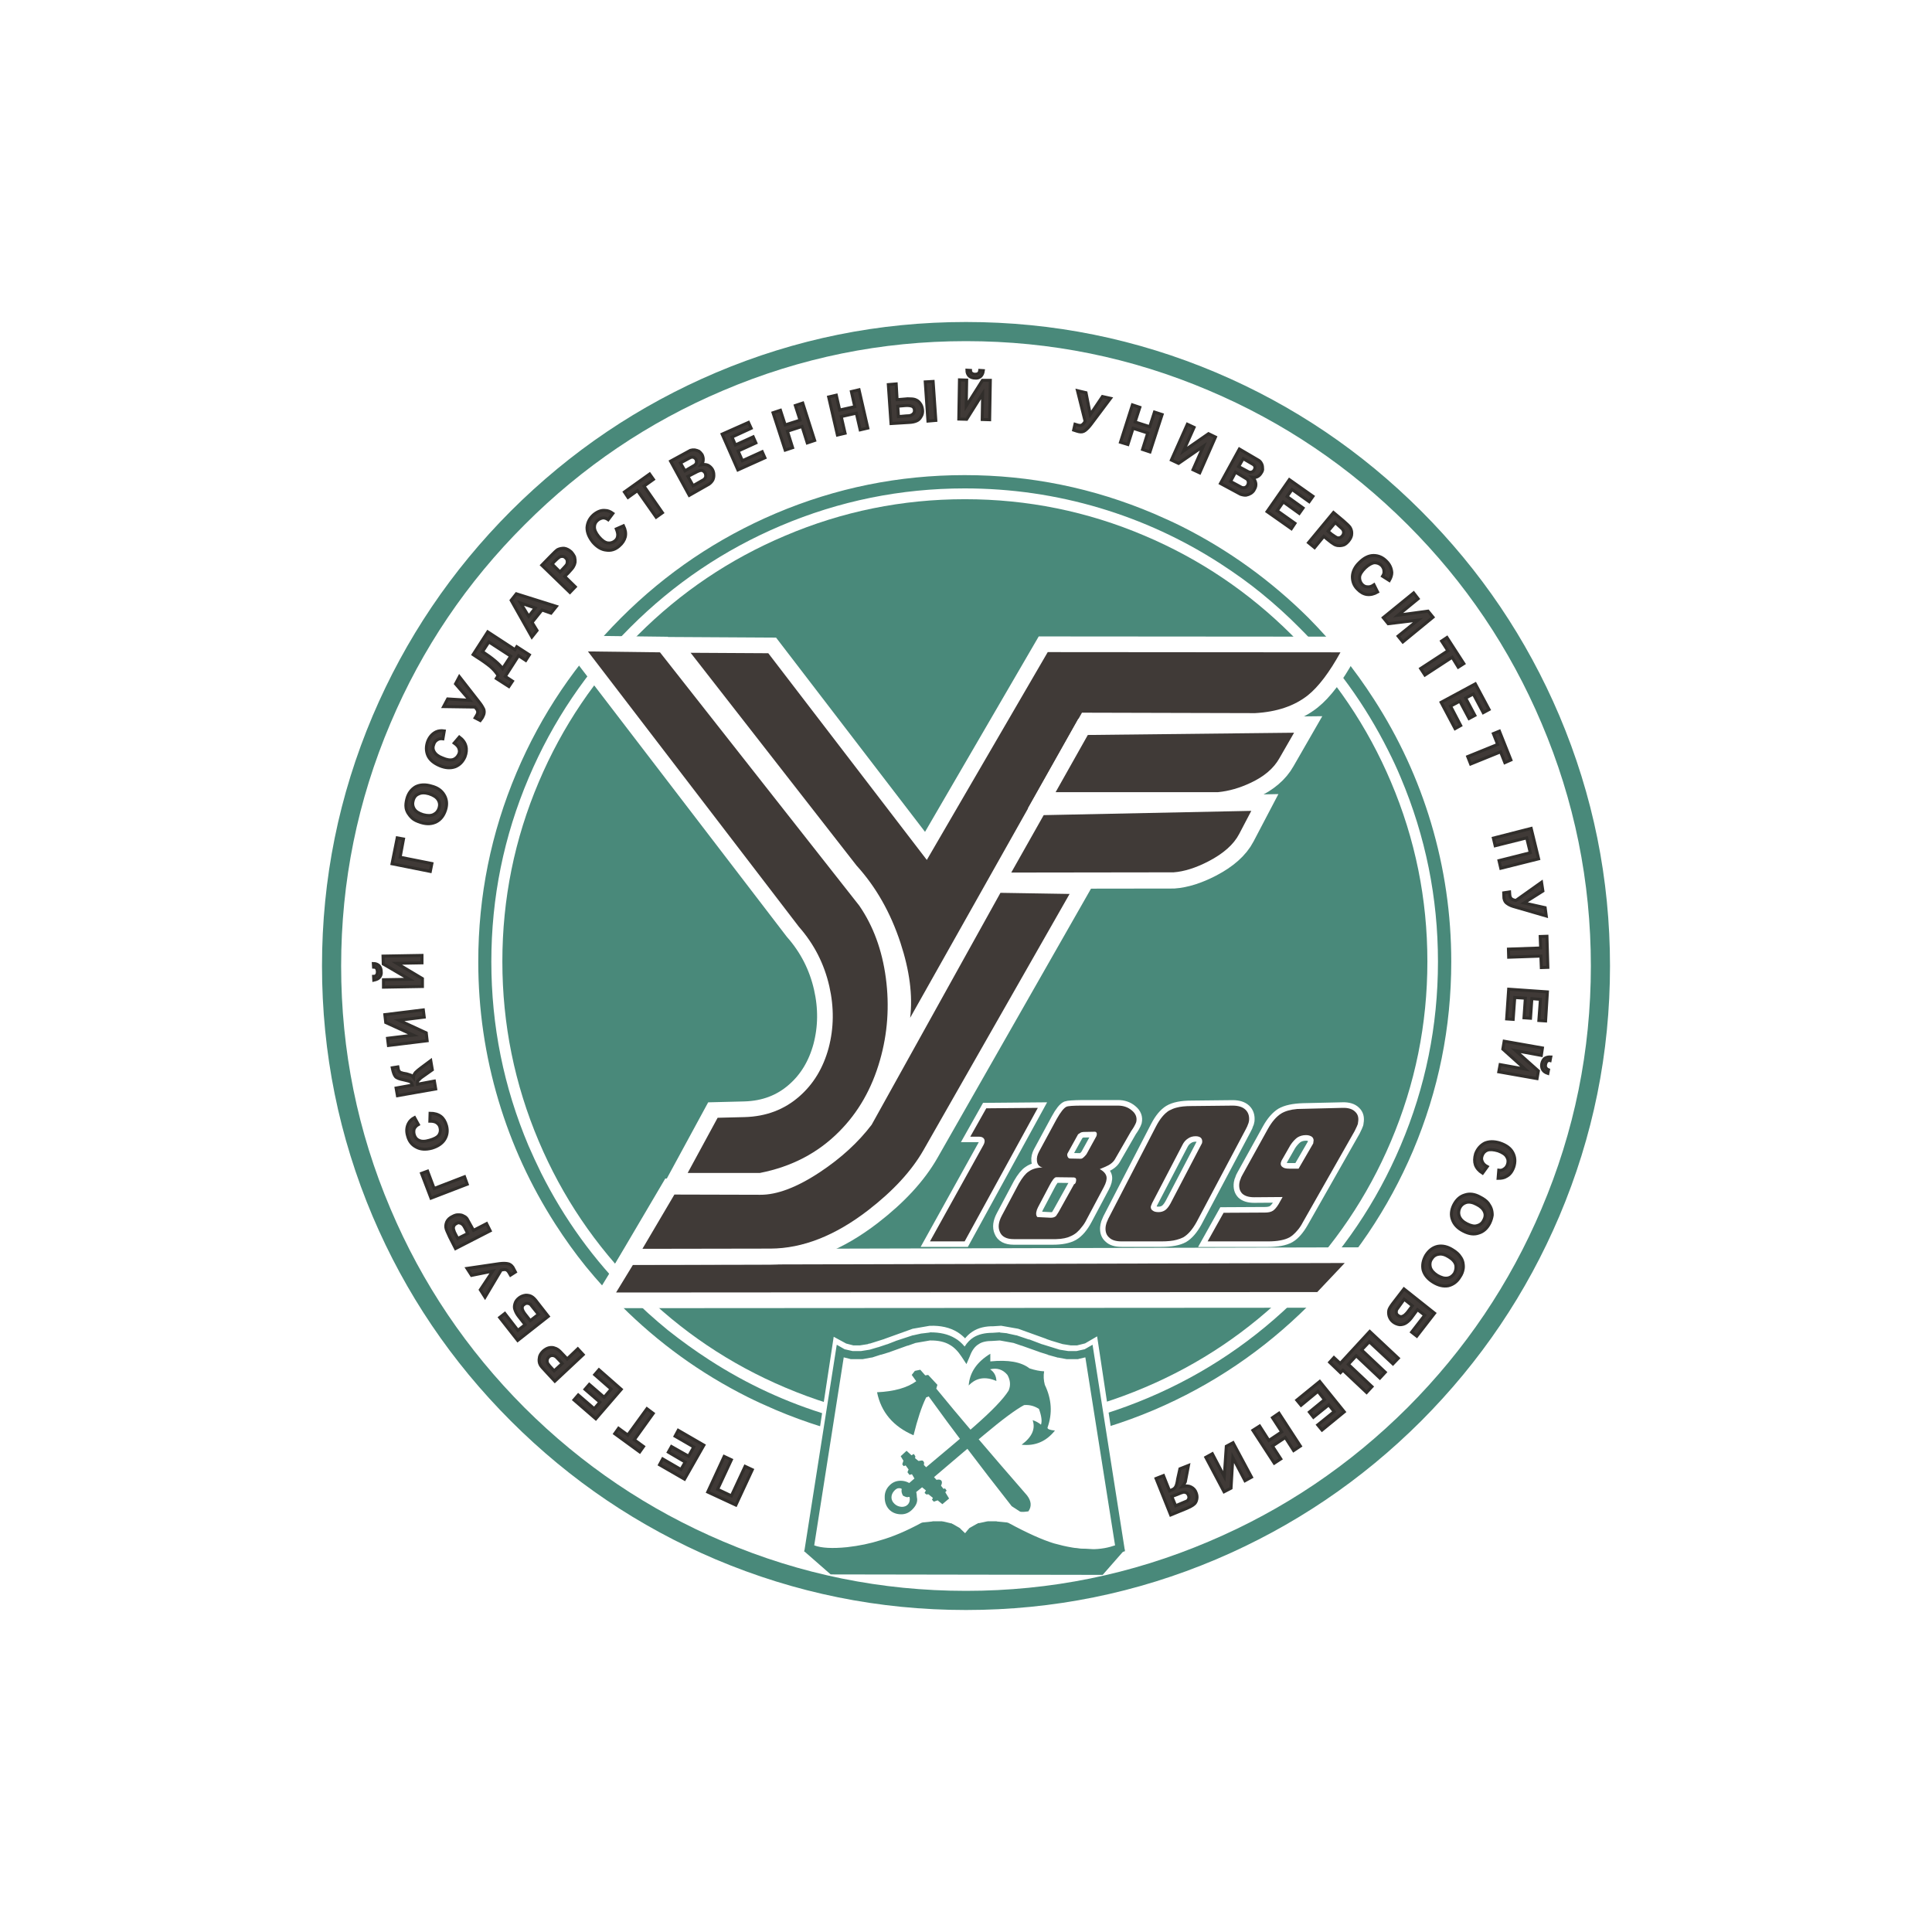 <svg width="450" height="450" viewBox="0 0 450 450" fill="none" xmlns="http://www.w3.org/2000/svg">
<rect width="450" height="450" fill="white"/>
<g clip-path="url(#clip0_1715_6143)">
<path fill-rule="evenodd" clip-rule="evenodd" d="M332.622 142.343L333.776 143.759L326.748 149.528L325.647 148.164L330.262 144.441L323.339 145.28L322.185 143.864L329.266 138.095L330.315 139.458L325.647 143.287L332.622 142.343ZM335.769 149.318L337.028 148.479L340.962 154.563L339.65 155.402L338.234 153.094L331.888 157.238L330.892 155.717L337.238 151.574L335.769 149.318ZM341.381 162.588L343.531 166.626L342.168 167.36L340.017 163.322L337.867 164.476L340.227 168.986L338.916 169.72L335.664 163.584L343.636 159.283L346.836 165.262L345.472 165.997L343.164 161.643L341.381 162.588ZM341.853 176.224L348.829 173.392L347.832 170.874L349.248 170.297L351.923 177.011L350.507 177.64L349.51 175.122L342.535 177.955L341.853 176.224ZM291.818 108.147L289.563 106.836L288.514 108.671L290.769 109.878C291.084 110.014 291.346 110.035 291.556 109.93C291.766 109.899 291.955 109.741 292.133 109.458C292.269 109.217 292.322 108.965 292.29 108.724C292.217 108.483 292.059 108.283 291.818 108.147ZM289.982 113.549C290.266 113.444 290.475 113.255 290.612 112.972C290.717 112.762 290.769 112.532 290.769 112.29C290.738 112.049 290.633 111.818 290.455 111.608L287.78 109.983L286.626 112.133L289.248 113.549C289.531 113.622 289.773 113.622 289.982 113.549ZM292.5 112.553C292.573 113.046 292.469 113.518 292.185 113.969C292.049 114.315 291.766 114.629 291.346 114.913C291 115.122 290.633 115.259 290.245 115.332C289.93 115.364 289.489 115.301 288.934 115.122L284.266 112.605L288.671 104.581L293.234 107.255C293.517 107.465 293.727 107.727 293.864 108.042C294 108.283 294.073 108.619 294.073 109.039C294.147 109.385 294.052 109.741 293.811 110.088C293.57 110.507 293.287 110.801 292.972 110.979C292.626 111.189 292.217 111.262 291.766 111.189C292.154 111.577 292.395 112.028 292.5 112.553ZM300.787 123.147L295.122 119.161L300.315 111.713L305.822 115.595L304.93 116.853L300.944 114.021L299.79 115.647L303.514 118.322L302.622 119.581L298.899 116.906L297.482 118.951L301.626 121.888L300.787 123.147ZM309.336 123.724L310.122 124.406C310.825 124.899 311.224 125.161 311.329 125.192C311.538 125.297 311.78 125.318 312.063 125.245C312.273 125.171 312.462 125.035 312.64 124.825C312.85 124.584 312.955 124.301 312.955 123.986C312.955 123.745 312.85 123.483 312.64 123.199L311.014 121.731L309.336 123.724ZM310.804 126.818C310.385 126.577 309.881 126.21 309.283 125.717L308.339 124.93L306.189 127.553L304.773 126.399L310.594 119.371L312.85 121.259C313.657 121.962 314.182 122.465 314.423 122.78C314.738 123.273 314.874 123.776 314.843 124.301C314.843 124.857 314.601 125.434 314.108 126.032C313.72 126.483 313.353 126.787 313.007 126.923C312.587 127.06 312.189 127.112 311.801 127.081C311.486 127.081 311.15 126.997 310.804 126.818ZM278.129 99.546L275.664 105.053L281.486 101.014L283.112 101.801L279.441 110.14L277.867 109.406L280.28 103.951L274.51 107.937L272.832 107.15L276.556 98.811L278.129 99.546ZM270.682 96.556L267.85 105.262L266.119 104.685L267.325 100.857L263.916 99.755L262.71 103.532L260.979 103.007L263.759 94.301L265.489 94.878L264.388 98.287L267.797 99.388L268.899 95.979L270.682 96.556ZM252.955 91.469L253.951 96.556L256.783 92.36L258.671 92.78L254.108 98.864C253.657 99.462 253.196 99.934 252.745 100.28C252.325 100.595 251.832 100.678 251.276 100.542C251.098 100.511 250.699 100.385 250.07 100.175L250.385 98.811L251.066 99.021C251.517 99.126 251.832 99.105 252.01 98.969C252.252 98.832 252.503 98.549 252.745 98.129L250.962 90.997L252.955 91.469ZM320.14 131.067C319.51 131.14 318.797 131.539 317.989 132.273C317.15 133.112 316.71 133.825 316.678 134.423C316.647 135.053 316.836 135.608 317.255 136.101C317.643 136.49 318.042 136.678 318.462 136.678C318.955 136.752 319.479 136.595 320.035 136.206L320.874 137.885C320.035 138.378 319.196 138.567 318.357 138.462C317.591 138.357 316.857 137.937 316.154 137.203C315.346 136.395 314.969 135.399 315 134.213C315.073 133.06 315.608 131.99 316.626 131.014C317.706 129.934 318.808 129.388 319.93 129.388C321.084 129.388 322.101 129.839 322.972 130.752C323.706 131.486 324.105 132.357 324.178 133.374C324.178 133.93 323.989 134.549 323.601 135.21L322.028 134.213C322.311 133.794 322.416 133.374 322.343 132.955C322.343 132.567 322.164 132.168 321.818 131.748C321.367 131.297 320.801 131.067 320.14 131.067ZM358.374 200.035L349.563 202.238L349.143 200.455L356.434 198.619L355.594 195.157L348.252 196.993L347.832 195.21L356.643 192.955L358.374 200.035ZM350.245 207.955L351.608 207.745L351.661 208.479C351.692 208.825 351.818 209.108 352.028 209.318C352.206 209.497 352.552 209.633 353.077 209.738L359.056 205.49L359.371 207.535L354.965 210.315L359.895 211.416L360.157 213.357L352.92 211.259C352.112 211.049 351.503 210.787 351.084 210.472C350.664 210.231 350.402 209.811 350.297 209.213L350.245 207.955ZM351.346 221.067L358.846 220.804L358.741 218.129L360.315 218.077L360.524 225.315L359.003 225.367L358.899 222.692L351.399 222.955L351.346 221.067ZM356.801 232.605L356.486 237.168L354.965 237.063L355.28 232.5L352.815 232.343L352.448 237.43L350.927 237.325L351.399 230.402L360.42 231.032L360 237.797L358.427 237.692L358.794 232.762L356.801 232.605ZM359.79 246.504C360.178 246.262 360.65 246.157 361.206 246.189L361.049 247.028C360.766 246.955 360.545 247.007 360.367 247.185C360.189 247.322 360.073 247.574 360 247.92C359.927 248.308 359.968 248.57 360.105 248.706C360.21 248.916 360.399 249.074 360.682 249.178L360.524 250.018C359.969 249.839 359.559 249.567 359.318 249.178C359.077 248.727 359.003 248.255 359.108 247.762C359.213 247.238 359.444 246.818 359.79 246.504ZM359.003 245.822L353.024 244.72L358.322 249.441L358.007 251.224L349.091 249.65L349.406 247.972L355.227 249.021L350.035 244.353L350.35 242.518L359.266 244.091L359.003 245.822ZM345.21 269.213C345.031 269.706 345.052 270.157 345.262 270.577C345.441 271.028 345.818 271.416 346.416 271.731L345.315 273.252C344.475 272.727 343.92 272.077 343.636 271.311C343.395 270.577 343.406 269.717 343.689 268.741C344.108 267.619 344.811 266.801 345.787 266.276C346.804 265.825 347.989 265.804 349.353 266.224C350.822 266.717 351.818 267.451 352.343 268.427C352.899 269.444 352.993 270.556 352.605 271.783C352.217 272.906 351.629 273.65 350.822 274.039C350.402 274.322 349.773 274.458 348.934 274.458L349.091 272.57C349.584 272.643 350.003 272.539 350.35 272.255C350.696 272.046 350.958 271.699 351.136 271.206C351.346 270.546 351.273 269.948 350.927 269.423C350.643 268.899 349.982 268.448 348.934 268.06C347.853 267.745 347.014 267.692 346.416 267.902C345.818 268.143 345.42 268.584 345.21 269.213ZM344.738 278.811C345.577 279.231 346.206 279.703 346.626 280.227C346.972 280.72 347.224 281.171 347.36 281.591C347.496 282.011 347.57 282.483 347.57 283.007C347.496 283.605 347.308 284.234 346.993 284.895C346.364 286.122 345.503 286.888 344.423 287.203C343.343 287.591 342.136 287.434 340.804 286.731C339.514 286.07 338.675 285.178 338.287 284.056C337.899 283.007 338.003 281.874 338.601 280.647C339.231 279.42 340.091 278.654 341.171 278.339C342.294 277.951 343.479 278.108 344.738 278.811ZM341.538 280.07C340.836 280.28 340.332 280.699 340.017 281.329C339.703 282.032 339.671 282.692 339.913 283.322C340.196 284.025 340.783 284.602 341.696 285.053C342.671 285.546 343.458 285.682 344.056 285.472C344.759 285.294 345.262 284.874 345.577 284.213C345.965 283.511 346.017 282.85 345.734 282.22C345.451 281.56 344.864 280.993 343.951 280.542C343.038 280.049 342.241 279.892 341.538 280.07ZM228.199 86.276L229.038 86.329C228.965 86.885 228.776 87.325 228.462 87.64C228.073 87.986 227.622 88.133 227.098 88.059C226.573 88.059 226.122 87.902 225.734 87.588C225.388 87.241 225.21 86.78 225.21 86.224L226.049 86.276C226.049 86.518 226.133 86.727 226.311 86.906C226.552 87.084 226.815 87.168 227.098 87.168C227.444 87.168 227.706 87.094 227.885 86.958C228.063 86.78 228.168 86.559 228.199 86.276ZM225.157 97.657L223.322 97.605L223.479 88.479L225.157 88.532L225.052 94.563L228.829 88.584H230.664L230.507 97.762L228.776 97.71L228.881 91.731L225.157 97.657ZM208.951 93.094L211.416 92.885C212.224 92.885 212.78 92.937 213.094 93.042C213.619 93.22 214.017 93.514 214.301 93.934C214.615 94.322 214.804 94.825 214.878 95.455C214.951 96.084 214.825 96.629 214.51 97.081C214.269 97.532 213.934 97.846 213.514 98.025C213.063 98.234 212.486 98.36 211.783 98.392L207.535 98.654L206.906 89.581L208.741 89.423L208.951 93.094ZM212.989 95.559C212.989 95.171 212.832 94.878 212.517 94.668C212.129 94.49 211.605 94.427 210.944 94.458L209.108 94.615L209.266 97.028L211.049 96.871C211.605 96.871 211.993 96.818 212.203 96.713C212.413 96.64 212.601 96.504 212.78 96.294C212.958 96.052 213.021 95.801 212.989 95.559ZM217.343 88.846L217.972 97.92L216.136 98.077L215.507 88.951L217.343 88.846ZM186.975 93.881L189.755 102.588L188.024 103.164L186.818 99.336L183.409 100.437L184.615 104.266L182.885 104.843L180.052 96.136L181.783 95.559L182.885 98.969L186.346 97.867L185.245 94.458L186.975 93.881ZM200.087 90.787L202.133 99.703L200.35 100.122L199.458 96.241L195.944 97.028L196.836 100.909L195.052 101.329L193.007 92.465L194.79 92.046L195.577 95.507L199.091 94.72L198.304 91.206L200.087 90.787ZM174.965 99.755L170.507 101.801L171.294 103.636L175.437 101.748L176.066 103.164L171.923 105.053L172.92 107.308L177.535 105.21L178.164 106.626L171.871 109.458L168.199 101.119L174.336 98.392L174.965 99.755ZM161.591 106.521C161.308 106.448 161.045 106.469 160.804 106.574L158.496 107.832L159.545 109.668L161.696 108.409C161.906 108.304 162.084 108.095 162.22 107.78C162.252 107.539 162.22 107.276 162.115 106.993C161.937 106.783 161.769 106.626 161.591 106.521ZM163.794 107.098C163.794 107.518 163.657 107.906 163.374 108.252C163.972 108.147 164.475 108.178 164.895 108.357C165.346 108.598 165.703 108.934 165.944 109.353C166.154 109.741 166.259 110.14 166.259 110.56C166.29 110.948 166.227 111.346 166.049 111.766C165.839 112.154 165.545 112.479 165.157 112.762L160.542 115.385L156.189 107.413L160.804 104.895C161.15 104.79 161.486 104.759 161.801 104.79C162.189 104.864 162.514 104.969 162.797 105.105C163.038 105.283 163.29 105.546 163.531 105.892C163.741 106.343 163.825 106.752 163.794 107.098ZM163.007 109.615C162.724 109.689 162.241 109.909 161.538 110.297L160.227 110.979L161.434 113.129L164.003 111.661C164.182 111.483 164.297 111.273 164.371 111.032C164.402 110.822 164.371 110.539 164.266 110.192C164.056 109.909 163.878 109.741 163.741 109.668C163.563 109.563 163.322 109.542 163.007 109.615ZM138.304 119.843C139.217 119.108 140.108 118.794 140.979 118.899C141.535 118.899 142.133 119.129 142.762 119.581L141.661 121.049C141.273 120.766 140.874 120.629 140.455 120.629C140.003 120.703 139.594 120.871 139.248 121.154C138.724 121.574 138.462 122.098 138.462 122.727C138.43 123.357 138.755 124.112 139.458 124.983C140.192 125.853 140.874 126.346 141.503 126.451C142.133 126.556 142.71 126.399 143.234 125.979C143.622 125.664 143.832 125.276 143.864 124.825C143.937 124.437 143.832 123.902 143.549 123.199L145.227 122.465C145.678 123.378 145.825 124.227 145.647 125.035C145.437 125.843 144.965 126.556 144.231 127.185C143.318 127.993 142.311 128.308 141.189 128.129C140.108 128.025 139.07 127.416 138.094 126.294C137.15 125.108 136.699 123.955 136.731 122.832C136.836 121.647 137.36 120.65 138.304 119.843ZM110.192 152.465L113.601 147.168L119.948 151.311L120.367 150.629L123.304 152.518L122.465 153.829L120.787 152.727L117.692 157.553L119.371 158.654L118.531 159.913L115.594 158.025L116.014 157.343C115.521 156.577 114.913 155.874 114.178 155.245C113.371 154.584 112.311 153.829 110.979 152.99L110.192 152.465ZM113.864 149.528L112.395 151.783C114.734 153.325 116.297 154.636 117.063 155.717L118.951 152.832L113.864 149.528ZM151.311 110.402L152.203 111.661L150 113.234L154.301 119.423L152.832 120.472L148.479 114.283L146.276 115.857L145.437 114.598L151.311 110.402ZM110.612 164.685L103.322 164.581L104.266 162.797L109.406 163.112L106.101 159.283L106.993 157.605L111.661 163.584C112.08 164.108 112.427 164.664 112.71 165.262C112.846 165.787 112.794 166.28 112.552 166.731C112.416 167.077 112.185 167.444 111.871 167.832L110.664 167.203L111.031 166.574C111.241 166.227 111.315 165.913 111.241 165.629C111.21 165.42 111 165.105 110.612 164.685ZM103.479 170.245L103.164 172.081C102.671 172.007 102.252 172.081 101.906 172.29C101.486 172.532 101.203 172.867 101.066 173.287C100.783 173.948 100.804 174.546 101.119 175.07C101.465 175.699 102.115 176.192 103.059 176.539C104.077 176.99 104.916 177.115 105.577 176.906C106.133 176.696 106.552 176.297 106.836 175.699C107.045 175.28 107.066 174.829 106.888 174.336C106.752 173.916 106.385 173.497 105.787 173.077L106.993 171.661C107.801 172.259 108.304 172.951 108.514 173.759C108.724 174.525 108.65 175.364 108.304 176.276C107.811 177.399 107.066 178.164 106.049 178.584C104.968 178.972 103.773 178.899 102.482 178.374C101.045 177.776 100.101 176.979 99.65 175.962C99.199 174.913 99.199 173.79 99.65 172.605C100.07 171.588 100.72 170.874 101.591 170.455C102.115 170.213 102.745 170.14 103.479 170.245ZM133.584 131.958C133.448 132.241 133.038 132.724 132.378 133.427L131.538 134.266L134.003 136.678L132.745 137.99L126.189 131.643L128.234 129.546C128.968 128.78 129.514 128.266 129.86 128.025C130.353 127.783 130.878 127.678 131.434 127.71C131.958 127.783 132.503 128.056 133.059 128.549C133.448 129 133.71 129.409 133.846 129.755C133.951 130.206 133.982 130.615 133.951 130.962C133.878 131.35 133.762 131.675 133.584 131.958ZM130.962 129.598C130.615 129.598 130.353 129.682 130.175 129.86C130.038 129.934 129.703 130.227 129.178 130.752L128.601 131.381L130.437 133.217L131.119 132.483C131.643 131.958 131.958 131.57 132.063 131.329C132.136 131.014 132.147 130.773 132.115 130.595C132.042 130.311 131.927 130.101 131.748 129.965C131.538 129.724 131.276 129.598 130.962 129.598ZM120.262 138.304L129.598 141.241L128.339 142.815L126.241 142.081L123.934 144.965L125.087 146.853L123.881 148.374L119.056 139.825L120.262 138.304ZM124.668 141.608L121.259 140.455L123.147 143.549L124.668 141.608ZM97.5 184.93C96.871 185.171 96.451 185.685 96.241 186.451C96.031 187.154 96.115 187.815 96.504 188.444C96.85 189 97.531 189.441 98.549 189.755C99.598 190.039 100.416 190.018 101.014 189.703C101.643 189.388 102.063 188.885 102.273 188.182C102.482 187.479 102.399 186.839 102.01 186.241C101.664 185.685 100.962 185.224 99.913 184.878C98.895 184.595 98.098 184.615 97.5 184.93ZM100.489 183.095C101.885 183.441 102.881 184.143 103.479 185.192C104.077 186.21 104.182 187.343 103.794 188.602C103.374 189.934 102.671 190.857 101.696 191.381C100.647 191.937 99.441 192.011 98.077 191.591C97.133 191.308 96.43 190.962 95.979 190.542C95.664 190.259 95.35 189.881 95.035 189.388C94.752 188.895 94.594 188.444 94.563 188.025C94.49 187.5 94.563 186.839 94.773 186.032C95.119 184.773 95.801 183.85 96.818 183.252C97.867 182.727 99.094 182.675 100.489 183.095ZM100.227 202.972L91.311 201.189L92.517 195.157L93.986 195.42L93.199 199.668L100.594 201.136L100.227 202.972ZM88.794 226.311C88.867 226.836 88.72 227.287 88.374 227.675C88.133 227.958 87.692 228.168 87.063 228.304L87.01 227.413C87.325 227.413 87.556 227.308 87.692 227.098C87.829 226.962 87.902 226.699 87.902 226.311C87.902 226.07 87.829 225.808 87.692 225.525C87.514 225.346 87.294 225.262 87.01 225.262L86.958 224.423C87.514 224.423 87.975 224.602 88.322 224.948C88.636 225.336 88.794 225.787 88.794 226.311ZM89.318 228.199L95.35 228.094L89.266 224.528L89.213 222.692L98.287 222.535V224.266L92.413 224.371L98.392 227.937V229.773L89.318 229.93V228.199ZM98.811 236.906L92.937 237.64L99.283 240.577L99.493 242.413L90.472 243.514L90.262 241.836L96.294 241.102L89.843 238.164L89.633 236.329L98.601 235.227L98.811 236.906ZM98.077 248.706L100.332 247.028L100.699 249.178L98.024 251.067L97.29 251.801C97.217 252.042 97.206 252.294 97.238 252.535L101.171 251.801L101.486 253.636L92.57 255.21L92.255 253.427L96.031 252.745C95.927 252.325 95.769 252.063 95.559 251.958C95.381 251.853 94.899 251.717 94.091 251.539C93.01 251.329 92.339 251.067 92.098 250.752C91.815 250.406 91.594 249.808 91.416 248.969L91.364 248.706L92.675 248.497L92.727 248.759C92.759 249.105 92.853 249.367 92.99 249.546C93.168 249.724 93.336 249.829 93.514 249.86C93.65 249.934 94.059 250.018 94.72 250.122L95.559 250.385C95.769 250.416 96.01 250.615 96.294 250.962C96.294 250.574 96.451 250.196 96.766 249.808C97.112 249.462 97.552 249.095 98.077 248.706ZM95.14 261.661C95.423 261.105 95.895 260.643 96.556 260.297L97.448 261.923C97.059 262.133 96.745 262.448 96.504 262.867C96.367 263.255 96.346 263.685 96.451 264.178C96.629 264.881 96.996 265.353 97.552 265.594C98.15 265.909 98.969 265.909 100.017 265.594C101.14 265.28 101.874 264.881 102.22 264.388C102.566 263.864 102.661 263.266 102.482 262.605C102.378 262.154 102.115 261.787 101.696 261.504C101.35 261.262 100.825 261.136 100.122 261.136L100.175 259.301C101.192 259.301 102.031 259.542 102.692 260.035C103.29 260.486 103.72 261.21 104.003 262.185C104.318 263.339 104.182 264.409 103.584 265.385C102.986 266.329 101.989 267.011 100.594 267.43C99.126 267.818 97.899 267.724 96.923 267.168C95.906 266.643 95.245 265.773 94.93 264.546C94.615 263.497 94.689 262.532 95.14 261.661ZM101.119 276.818L108.199 274.091L108.829 275.822L100.385 279.074L98.182 273.304L99.598 272.78L101.119 276.818ZM175.227 342.325L171.399 350.56L164.843 347.518L168.671 339.231L170.35 340.018L167.15 346.888L170.35 348.409L173.549 341.539L175.227 342.325ZM161.591 337.028L157.238 334.511L157.972 333.147L163.951 336.608L159.441 344.528L153.619 341.171L154.353 339.808L158.601 342.273L159.598 340.542L155.664 338.234L156.399 336.923L160.385 339.178L161.591 337.028ZM118.269 294.336C118.72 294.409 119.129 294.682 119.475 295.175L120.052 296.276L118.899 297.011L118.531 296.381C118.322 296.035 118.091 295.825 117.85 295.752C117.671 295.678 117.304 295.699 116.748 295.804L112.972 302.15L111.871 300.42L114.755 296.067L109.825 297.063L108.776 295.437L116.276 294.336C117.084 294.231 117.745 294.231 118.269 294.336ZM121.626 304.72C121.699 305.14 121.941 305.612 122.36 306.136L123.514 307.605L125.402 306.136L123.514 303.776C123.231 303.64 123.01 303.567 122.832 303.567C122.517 303.567 122.276 303.65 122.098 303.829C121.783 304.007 121.626 304.301 121.626 304.72ZM120.892 302.308C121.343 301.962 121.867 301.752 122.465 301.678C123.021 301.678 123.482 301.783 123.829 301.993C124.217 302.203 124.636 302.622 125.087 303.252L127.71 306.608L120.577 312.22L116.381 306.871L117.587 305.927L120.629 309.86L122.308 308.549L120.787 306.608C120.399 306.115 120.126 305.612 119.948 305.088C119.769 304.668 119.769 304.175 119.948 303.619C120.084 303.126 120.399 302.696 120.892 302.308ZM129.913 314.318C130.227 314.528 130.678 314.969 131.276 315.629L132.115 316.521L134.58 314.161L135.839 315.525L129.231 321.713L127.238 319.563C126.399 318.692 125.927 318.126 125.822 317.885C125.58 317.434 125.507 316.909 125.612 316.311C125.643 315.787 125.948 315.241 126.503 314.685C126.955 314.297 127.374 314.056 127.762 313.951C128.15 313.846 128.528 313.825 128.916 313.899C129.409 314.035 129.734 314.182 129.913 314.318ZM129.073 319.301L130.962 317.57L130.28 316.836C129.755 316.238 129.388 315.913 129.178 315.839C128.937 315.734 128.706 315.703 128.496 315.734C128.255 315.766 128.024 315.871 127.815 316.049C127.573 316.364 127.448 316.626 127.448 316.836C127.416 317.15 127.479 317.434 127.657 317.675C127.867 317.99 128.15 318.325 128.496 318.671L129.073 319.301ZM133.689 326.067L134.685 324.913L138.409 328.112L139.72 326.591L136.259 323.602L137.255 322.448L140.717 325.437L142.343 323.549L138.514 320.192L139.51 319.039L144.703 323.602L138.776 330.472L133.689 326.067ZM152.15 329.213L147.745 335.35L149.895 336.923L149.003 338.182L143.182 333.934L144.073 332.675L146.224 334.248L150.682 328.112L152.15 329.213ZM108.462 286.364C108.147 285.703 107.885 285.294 107.675 285.157C107.465 284.979 107.234 284.874 106.993 284.843C106.752 284.769 106.521 284.822 106.311 285C106.028 285.105 105.818 285.315 105.682 285.629C105.577 285.871 105.577 286.154 105.682 286.469C105.755 286.783 105.923 287.182 106.206 287.675L106.626 288.462L108.934 287.308L108.462 286.364ZM114.178 286.678L106.101 290.822L104.738 288.147C104.213 287.025 103.93 286.364 103.899 286.154C103.762 285.703 103.815 285.178 104.056 284.581C104.297 284.056 104.759 283.636 105.42 283.322C105.944 283.039 106.395 282.923 106.783 282.955C107.308 282.955 107.696 283.039 107.937 283.217C108.283 283.353 108.566 283.563 108.776 283.846L110.297 286.574L113.339 285L114.178 286.678ZM340.804 295.542C340.699 296.203 340.458 296.822 340.07 297.378C339.409 298.5 338.496 299.192 337.343 299.476C336.189 299.685 335.003 299.402 333.776 298.636C332.549 297.871 331.783 296.927 331.469 295.804C331.227 294.682 331.437 293.549 332.098 292.395C332.832 291.241 333.755 290.539 334.878 290.297C336.031 290.088 337.206 290.371 338.392 291.136C339.199 291.629 339.776 292.154 340.122 292.71C340.437 293.129 340.647 293.581 340.752 294.074C340.857 294.671 340.878 295.154 340.804 295.542ZM333.147 295.175C333.357 295.878 333.902 296.507 334.773 297.063C335.685 297.588 336.472 297.797 337.133 297.692C337.794 297.588 338.339 297.22 338.759 296.591C339.105 295.93 339.21 295.259 339.073 294.598C338.864 293.895 338.318 293.287 337.448 292.762C336.577 292.206 335.79 291.997 335.087 292.133C334.385 292.238 333.85 292.605 333.462 293.234C333.073 293.79 332.969 294.441 333.147 295.175ZM330.157 305.035L328.689 307.028C328.301 307.521 327.881 307.899 327.43 308.182C327.042 308.423 326.57 308.549 326.014 308.549C325.458 308.476 324.944 308.266 324.493 307.92C324.042 307.574 323.727 307.112 323.549 306.556C323.413 306.063 323.392 305.591 323.496 305.14C323.57 304.825 323.864 304.322 324.388 303.619L327.01 300.21L334.143 305.874L330 311.224L328.794 310.28L331.836 306.346L330.157 305.035ZM325.332 305.035C325.227 305.276 325.196 305.528 325.227 305.769C325.259 306.011 325.406 306.22 325.647 306.399C326.035 306.682 326.36 306.745 326.643 306.608C326.989 306.504 327.399 306.168 327.85 305.612L328.951 304.143L327.063 302.622L325.332 305.035ZM296.381 330.21L297.902 329.161L302.885 336.818L301.311 337.867L299.371 334.825L296.381 336.818L298.322 339.808L296.801 340.804L291.818 333.147L293.392 332.15L295.542 335.507L298.531 333.514L296.381 330.21ZM307.395 321.766L313.112 328.846L307.92 333.095L306.923 331.888L310.752 328.794L309.493 327.22L305.927 330.105L304.982 328.899L308.496 326.014L306.975 324.074L303.042 327.325L302.045 326.119L307.395 321.766ZM325.699 316.364L324.441 317.675L318.934 312.535L317.15 314.423L322.657 319.615L321.399 320.979L315.892 315.787L314.056 317.78L319.563 322.972L318.304 324.336L312.797 319.143L312.22 319.72L309.703 317.308L310.699 316.206L312.168 317.57L319.038 310.122L325.699 316.364ZM287.203 336.032L291.503 344.056L289.982 344.895L287.15 339.493L286.731 346.626L285.105 347.465L280.857 339.441L282.378 338.602L285.157 343.899L285.629 336.871L287.203 336.032ZM270.996 343.689L272.413 347.255L272.727 347.098C273.252 346.92 273.598 346.678 273.776 346.364C273.986 346.081 274.164 345.451 274.301 344.476L274.825 342.115L276.818 341.329L276.084 345.157C275.906 345.577 275.696 345.923 275.455 346.206C276.294 346.028 276.955 346.081 277.448 346.364C278.003 346.647 278.392 347.077 278.601 347.675C278.811 348.199 278.864 348.703 278.759 349.196C278.654 349.752 278.423 350.161 278.077 350.402C277.762 350.685 277.154 351.011 276.241 351.399L272.675 352.867L269.266 344.371L270.996 343.689ZM276.451 349.615C276.587 349.542 276.734 349.374 276.871 349.091C276.944 348.808 276.923 348.546 276.818 348.304C276.713 348.021 276.535 347.811 276.294 347.675C276.052 347.57 275.822 347.539 275.612 347.57C275.297 347.643 274.825 347.811 274.196 348.095L272.937 348.567L273.829 350.717L276.451 349.615Z" fill="#403A37"/>
<path fill-rule="evenodd" clip-rule="evenodd" d="M332.622 142.343L325.647 143.287L330.315 139.458L329.266 138.095L322.185 143.864L323.339 145.28L330.262 144.441L325.647 148.164L326.748 149.528L333.776 143.759L332.622 142.343ZM335.769 149.318L337.028 148.479L340.962 154.563L339.65 155.402L338.234 153.095L331.888 157.238L330.892 155.717L337.238 151.574L335.769 149.318ZM341.381 162.588L343.531 166.626L342.168 167.36L340.017 163.322L337.867 164.476L340.227 168.986L338.916 169.72L335.664 163.584L343.636 159.283L346.836 165.262L345.472 165.997L343.164 161.643L341.381 162.588ZM341.853 176.224L348.829 173.392L347.832 170.874L349.248 170.297L351.923 177.011L350.507 177.64L349.51 175.122L342.535 177.955L341.853 176.224ZM291.818 108.147L289.563 106.836L288.514 108.671L290.769 109.878C291.084 110.014 291.346 110.035 291.556 109.93C291.766 109.899 291.955 109.741 292.133 109.458C292.269 109.217 292.322 108.965 292.29 108.724C292.217 108.483 292.059 108.283 291.818 108.147ZM289.982 113.549C290.266 113.444 290.475 113.255 290.612 112.972C290.717 112.762 290.769 112.532 290.769 112.29C290.738 112.049 290.633 111.818 290.455 111.608L287.78 109.983L286.626 112.133L289.248 113.549C289.531 113.622 289.773 113.622 289.982 113.549ZM292.5 112.553C292.573 113.046 292.469 113.518 292.185 113.969C292.049 114.315 291.766 114.629 291.346 114.913C291 115.122 290.633 115.259 290.245 115.332C289.93 115.364 289.489 115.301 288.934 115.122L284.266 112.605L288.671 104.581L293.234 107.255C293.517 107.465 293.727 107.727 293.864 108.042C294 108.283 294.073 108.619 294.073 109.039C294.147 109.385 294.052 109.741 293.811 110.088C293.57 110.507 293.287 110.801 292.972 110.979C292.626 111.189 292.217 111.262 291.766 111.189C292.154 111.577 292.395 112.028 292.5 112.553ZM300.787 123.147L295.122 119.161L300.315 111.713L305.822 115.595L304.93 116.853L300.944 114.021L299.79 115.647L303.514 118.322L302.622 119.581L298.899 116.906L297.482 118.951L301.626 121.888L300.787 123.147ZM310.804 126.818C311.15 126.997 311.486 127.081 311.801 127.081C312.189 127.112 312.587 127.06 313.007 126.923C313.353 126.787 313.72 126.483 314.108 126.032C314.601 125.434 314.843 124.857 314.843 124.301C314.874 123.776 314.738 123.273 314.423 122.78C314.182 122.465 313.657 121.962 312.85 121.259L310.594 119.371L304.773 126.399L306.189 127.553L308.339 124.93L309.283 125.717C309.881 126.21 310.385 126.577 310.804 126.818ZM309.336 123.724L311.014 121.731L312.64 123.199C312.85 123.483 312.955 123.745 312.955 123.986C312.955 124.301 312.85 124.584 312.64 124.825C312.462 125.035 312.273 125.171 312.063 125.245C311.78 125.318 311.538 125.297 311.329 125.192C311.224 125.161 310.825 124.899 310.122 124.406L309.336 123.724ZM278.129 99.546L275.664 105.053L281.486 101.014L283.112 101.801L279.441 110.14L277.867 109.406L280.28 103.951L274.51 107.937L272.832 107.15L276.556 98.811L278.129 99.546ZM270.682 96.556L267.85 105.262L266.119 104.685L267.325 100.857L263.916 99.755L262.71 103.532L260.979 103.007L263.759 94.301L265.489 94.878L264.388 98.287L267.797 99.388L268.899 95.979L270.682 96.556ZM252.955 91.469L253.951 96.556L256.783 92.36L258.671 92.78L254.108 98.864C253.657 99.462 253.196 99.934 252.745 100.28C252.325 100.595 251.832 100.678 251.276 100.542C251.098 100.511 250.699 100.385 250.07 100.175L250.385 98.811L251.066 99.021C251.517 99.126 251.832 99.105 252.01 98.969C252.252 98.832 252.503 98.549 252.745 98.129L250.962 90.997L252.955 91.469ZM320.14 131.067C319.51 131.14 318.797 131.539 317.989 132.273C317.15 133.112 316.71 133.825 316.678 134.423C316.647 135.053 316.836 135.608 317.255 136.101C317.643 136.49 318.042 136.678 318.462 136.678C318.955 136.752 319.479 136.595 320.035 136.206L320.874 137.885C320.035 138.378 319.196 138.567 318.357 138.462C317.591 138.357 316.857 137.937 316.154 137.203C315.346 136.395 314.969 135.399 315 134.213C315.073 133.06 315.608 131.99 316.626 131.014C317.706 129.934 318.808 129.388 319.93 129.388C321.084 129.388 322.101 129.839 322.972 130.752C323.706 131.486 324.105 132.357 324.178 133.374C324.178 133.93 323.989 134.549 323.601 135.21L322.028 134.213C322.311 133.794 322.416 133.374 322.343 132.955C322.343 132.567 322.164 132.168 321.818 131.748C321.367 131.297 320.801 131.067 320.14 131.067ZM358.374 200.035L349.563 202.238L349.143 200.455L356.434 198.619L355.594 195.157L348.252 196.993L347.832 195.21L356.643 192.955L358.374 200.035ZM350.245 207.955L351.608 207.745L351.661 208.479C351.692 208.825 351.818 209.108 352.028 209.318C352.206 209.497 352.552 209.633 353.077 209.738L359.056 205.49L359.371 207.535L354.965 210.315L359.895 211.416L360.157 213.357L352.92 211.259C352.112 211.049 351.503 210.787 351.084 210.472C350.664 210.231 350.402 209.811 350.297 209.213L350.245 207.955ZM351.346 221.067L358.846 220.804L358.741 218.129L360.315 218.077L360.524 225.315L359.003 225.367L358.899 222.692L351.399 222.955L351.346 221.067ZM356.801 232.605L356.486 237.168L354.965 237.063L355.28 232.5L352.815 232.343L352.448 237.43L350.927 237.325L351.399 230.402L360.42 231.032L360 237.797L358.427 237.692L358.794 232.762L356.801 232.605ZM359.79 246.504C359.444 246.818 359.213 247.238 359.108 247.762C359.003 248.255 359.077 248.727 359.318 249.178C359.559 249.567 359.969 249.839 360.524 250.018L360.682 249.178C360.399 249.074 360.21 248.916 360.105 248.706C359.968 248.57 359.927 248.308 360 247.92C360.073 247.574 360.189 247.322 360.367 247.185C360.545 247.007 360.766 246.955 361.049 247.028L361.206 246.189C360.65 246.157 360.178 246.262 359.79 246.504ZM359.003 245.822L353.024 244.72L358.322 249.441L358.007 251.224L349.091 249.65L349.406 247.972L355.227 249.021L350.035 244.353L350.35 242.518L359.266 244.091L359.003 245.822ZM345.21 269.213C345.031 269.706 345.052 270.157 345.262 270.577C345.441 271.028 345.818 271.416 346.416 271.731L345.315 273.252C344.476 272.727 343.92 272.077 343.636 271.311C343.395 270.577 343.406 269.717 343.689 268.741C344.108 267.619 344.811 266.801 345.787 266.276C346.804 265.825 347.989 265.804 349.353 266.224C350.822 266.717 351.818 267.451 352.343 268.427C352.899 269.444 352.993 270.556 352.605 271.783C352.217 272.906 351.629 273.65 350.822 274.039C350.402 274.322 349.773 274.458 348.934 274.458L349.091 272.57C349.584 272.643 350.003 272.539 350.35 272.255C350.696 272.046 350.958 271.699 351.136 271.206C351.346 270.546 351.273 269.948 350.927 269.423C350.643 268.899 349.982 268.448 348.934 268.06C347.853 267.745 347.014 267.692 346.416 267.902C345.818 268.143 345.42 268.584 345.21 269.213ZM344.738 278.811C345.577 279.231 346.206 279.703 346.626 280.227C346.972 280.72 347.224 281.171 347.36 281.591C347.496 282.011 347.57 282.483 347.57 283.007C347.496 283.605 347.308 284.234 346.993 284.895C346.364 286.122 345.503 286.888 344.423 287.203C343.343 287.591 342.136 287.434 340.804 286.731C339.514 286.07 338.675 285.178 338.287 284.056C337.899 283.007 338.003 281.874 338.601 280.647C339.231 279.42 340.091 278.654 341.171 278.339C342.294 277.951 343.479 278.108 344.738 278.811ZM341.538 280.07C340.836 280.28 340.332 280.699 340.017 281.329C339.703 282.032 339.671 282.692 339.913 283.322C340.196 284.025 340.783 284.601 341.696 285.053C342.671 285.546 343.458 285.682 344.056 285.472C344.759 285.294 345.262 284.874 345.577 284.213C345.965 283.511 346.017 282.85 345.734 282.22C345.451 281.56 344.864 280.993 343.951 280.542C343.038 280.049 342.241 279.892 341.538 280.07ZM228.199 86.276L229.038 86.329C228.965 86.885 228.776 87.325 228.462 87.64C228.073 87.986 227.622 88.133 227.098 88.059C226.573 88.059 226.122 87.902 225.734 87.588C225.388 87.241 225.21 86.78 225.21 86.224L226.049 86.276C226.049 86.518 226.133 86.727 226.311 86.906C226.552 87.084 226.815 87.168 227.098 87.168C227.444 87.168 227.706 87.094 227.885 86.958C228.063 86.78 228.168 86.559 228.199 86.276ZM225.157 97.657L223.322 97.605L223.479 88.479L225.157 88.532L225.052 94.563L228.829 88.584H230.664L230.507 97.762L228.776 97.71L228.881 91.731L225.157 97.657ZM208.951 93.094L211.416 92.885C212.224 92.885 212.78 92.937 213.094 93.042C213.619 93.22 214.017 93.514 214.301 93.934C214.615 94.322 214.804 94.825 214.878 95.455C214.951 96.084 214.825 96.629 214.51 97.081C214.269 97.532 213.934 97.846 213.514 98.025C213.063 98.234 212.486 98.36 211.783 98.392L207.535 98.654L206.906 89.581L208.741 89.423L208.951 93.094ZM212.989 95.559C212.989 95.171 212.832 94.878 212.517 94.668C212.129 94.49 211.605 94.427 210.944 94.458L209.108 94.615L209.266 97.028L211.049 96.871C211.605 96.871 211.993 96.818 212.203 96.713C212.413 96.64 212.601 96.504 212.78 96.294C212.958 96.052 213.021 95.801 212.989 95.559ZM217.343 88.846L217.972 97.92L216.136 98.077L215.507 88.951L217.343 88.846ZM186.975 93.881L189.755 102.588L188.024 103.164L186.818 99.336L183.409 100.437L184.615 104.266L182.885 104.843L180.052 96.136L181.783 95.559L182.885 98.969L186.346 97.867L185.245 94.458L186.975 93.881ZM200.087 90.787L202.133 99.703L200.35 100.122L199.458 96.241L195.944 97.028L196.836 100.909L195.052 101.329L193.007 92.465L194.79 92.046L195.577 95.507L199.091 94.72L198.304 91.206L200.087 90.787ZM174.965 99.755L170.507 101.801L171.294 103.636L175.437 101.748L176.066 103.164L171.923 105.053L172.92 107.308L177.535 105.21L178.164 106.626L171.871 109.458L168.199 101.119L174.336 98.392L174.965 99.755ZM161.591 106.521C161.308 106.448 161.045 106.469 160.804 106.574L158.496 107.832L159.545 109.668L161.696 108.409C161.906 108.304 162.084 108.095 162.22 107.78C162.252 107.539 162.22 107.276 162.115 106.993C161.937 106.783 161.769 106.626 161.591 106.521ZM163.794 107.098C163.794 107.518 163.657 107.906 163.374 108.252C163.972 108.147 164.475 108.178 164.895 108.357C165.346 108.598 165.703 108.934 165.944 109.353C166.154 109.741 166.259 110.14 166.259 110.56C166.29 110.948 166.227 111.346 166.049 111.766C165.839 112.154 165.545 112.479 165.157 112.762L160.542 115.385L156.189 107.413L160.804 104.895C161.15 104.79 161.486 104.759 161.801 104.79C162.189 104.864 162.514 104.969 162.797 105.105C163.038 105.283 163.29 105.546 163.531 105.892C163.741 106.343 163.825 106.752 163.794 107.098ZM163.007 109.615C162.724 109.689 162.241 109.909 161.538 110.297L160.227 110.979L161.434 113.129L164.003 111.661C164.182 111.483 164.297 111.273 164.371 111.032C164.402 110.822 164.371 110.539 164.266 110.192C164.056 109.909 163.878 109.741 163.741 109.668C163.563 109.563 163.322 109.542 163.007 109.615ZM138.304 119.843C139.217 119.108 140.108 118.794 140.979 118.899C141.535 118.899 142.133 119.129 142.762 119.581L141.661 121.049C141.273 120.766 140.874 120.629 140.455 120.629C140.003 120.703 139.594 120.871 139.248 121.154C138.724 121.574 138.462 122.098 138.462 122.727C138.43 123.357 138.755 124.112 139.458 124.983C140.192 125.853 140.874 126.346 141.503 126.451C142.133 126.556 142.71 126.399 143.234 125.979C143.622 125.664 143.832 125.276 143.864 124.825C143.937 124.437 143.832 123.902 143.549 123.199L145.227 122.465C145.678 123.378 145.825 124.227 145.647 125.035C145.437 125.843 144.965 126.556 144.231 127.185C143.318 127.993 142.311 128.308 141.189 128.129C140.108 128.025 139.07 127.416 138.094 126.294C137.15 125.108 136.699 123.955 136.731 122.832C136.836 121.647 137.36 120.65 138.304 119.843ZM151.311 110.402L145.437 114.598L146.276 115.857L148.479 114.283L152.832 120.472L154.301 119.423L150 113.234L152.203 111.661L151.311 110.402ZM113.864 149.528L118.951 152.832L117.063 155.717C116.297 154.636 114.734 153.325 112.395 151.783L113.864 149.528ZM110.192 152.465L110.979 152.99C112.311 153.829 113.371 154.584 114.178 155.245C114.913 155.874 115.521 156.577 116.014 157.343L115.594 158.025L118.531 159.913L119.371 158.654L117.692 157.553L120.787 152.727L122.465 153.829L123.304 152.518L120.367 150.629L119.948 151.311L113.601 147.168L110.192 152.465ZM110.612 164.685L103.322 164.581L104.266 162.797L109.406 163.112L106.101 159.283L106.993 157.605L111.661 163.584C112.08 164.108 112.427 164.664 112.71 165.262C112.846 165.787 112.794 166.28 112.552 166.731C112.416 167.077 112.185 167.444 111.871 167.832L110.664 167.203L111.031 166.574C111.241 166.227 111.315 165.913 111.241 165.629C111.21 165.42 111 165.105 110.612 164.685ZM103.479 170.245L103.164 172.081C102.671 172.007 102.252 172.081 101.906 172.29C101.486 172.532 101.203 172.867 101.066 173.287C100.783 173.948 100.804 174.546 101.119 175.07C101.465 175.699 102.115 176.192 103.059 176.539C104.077 176.99 104.916 177.115 105.577 176.906C106.133 176.696 106.552 176.297 106.836 175.699C107.045 175.28 107.066 174.829 106.888 174.336C106.752 173.916 106.385 173.497 105.787 173.077L106.993 171.661C107.801 172.259 108.304 172.951 108.514 173.759C108.724 174.525 108.65 175.364 108.304 176.276C107.811 177.399 107.066 178.164 106.049 178.584C104.968 178.972 103.773 178.899 102.482 178.374C101.045 177.776 100.101 176.979 99.65 175.962C99.199 174.913 99.199 173.79 99.65 172.605C100.07 171.588 100.72 170.874 101.591 170.455C102.115 170.213 102.745 170.14 103.479 170.245ZM133.584 131.958C133.448 132.241 133.038 132.724 132.378 133.427L131.538 134.266L134.003 136.678L132.745 137.99L126.189 131.643L128.234 129.546C128.968 128.78 129.514 128.266 129.86 128.025C130.353 127.783 130.878 127.678 131.434 127.71C131.958 127.783 132.503 128.056 133.059 128.549C133.448 129 133.71 129.409 133.846 129.755C133.951 130.206 133.982 130.615 133.951 130.962C133.878 131.35 133.762 131.675 133.584 131.958ZM130.962 129.598C130.615 129.598 130.353 129.682 130.175 129.86C130.038 129.934 129.703 130.227 129.178 130.752L128.601 131.381L130.437 133.217L131.119 132.483C131.643 131.958 131.958 131.57 132.063 131.329C132.136 131.014 132.147 130.773 132.115 130.595C132.042 130.311 131.927 130.101 131.748 129.965C131.538 129.724 131.276 129.598 130.962 129.598ZM120.262 138.304L129.598 141.241L128.339 142.815L126.241 142.081L123.934 144.965L125.087 146.853L123.881 148.374L119.056 139.825L120.262 138.304ZM124.668 141.608L121.259 140.455L123.147 143.549L124.668 141.608ZM97.5 184.93C96.871 185.171 96.451 185.685 96.241 186.451C96.031 187.154 96.115 187.815 96.504 188.444C96.85 189 97.531 189.441 98.549 189.755C99.598 190.039 100.416 190.018 101.014 189.703C101.643 189.388 102.063 188.885 102.273 188.182C102.482 187.479 102.399 186.839 102.01 186.241C101.664 185.685 100.962 185.224 99.913 184.878C98.895 184.595 98.098 184.615 97.5 184.93ZM100.489 183.095C101.885 183.441 102.881 184.143 103.479 185.192C104.077 186.21 104.182 187.343 103.794 188.602C103.374 189.934 102.671 190.857 101.696 191.381C100.647 191.937 99.441 192.011 98.077 191.591C97.133 191.308 96.43 190.962 95.979 190.542C95.664 190.259 95.35 189.881 95.035 189.388C94.752 188.895 94.594 188.444 94.563 188.025C94.49 187.5 94.563 186.839 94.773 186.032C95.119 184.773 95.801 183.85 96.818 183.252C97.867 182.727 99.094 182.675 100.489 183.095ZM100.227 202.972L91.311 201.189L92.517 195.157L93.986 195.42L93.199 199.668L100.594 201.136L100.227 202.972ZM88.794 226.311C88.867 226.836 88.72 227.287 88.374 227.675C88.133 227.958 87.692 228.168 87.063 228.304L87.01 227.413C87.325 227.413 87.556 227.308 87.692 227.098C87.829 226.962 87.902 226.699 87.902 226.311C87.902 226.07 87.829 225.808 87.692 225.525C87.514 225.346 87.294 225.262 87.01 225.262L86.958 224.423C87.514 224.423 87.975 224.601 88.322 224.948C88.636 225.336 88.794 225.787 88.794 226.311ZM89.318 228.199L95.35 228.095L89.266 224.528L89.213 222.692L98.287 222.535V224.266L92.413 224.371L98.392 227.937V229.773L89.318 229.93V228.199V228.199ZM98.811 236.906L92.937 237.64L99.283 240.577L99.493 242.413L90.472 243.514L90.262 241.836L96.294 241.102L89.843 238.164L89.633 236.329L98.601 235.227L98.811 236.906ZM98.077 248.706L100.332 247.028L100.699 249.178L98.024 251.067L97.29 251.801C97.217 252.042 97.206 252.294 97.238 252.535L101.171 251.801L101.486 253.636L92.57 255.21L92.255 253.427L96.031 252.745C95.927 252.325 95.769 252.063 95.559 251.958C95.381 251.853 94.899 251.717 94.091 251.539C93.01 251.329 92.339 251.067 92.098 250.752C91.815 250.406 91.594 249.808 91.416 248.969L91.364 248.706L92.675 248.497L92.727 248.759C92.759 249.105 92.853 249.367 92.99 249.546C93.168 249.724 93.336 249.829 93.514 249.86C93.65 249.934 94.059 250.018 94.72 250.122L95.559 250.385C95.769 250.416 96.01 250.615 96.294 250.962C96.294 250.574 96.451 250.196 96.766 249.808C97.112 249.462 97.552 249.095 98.077 248.706ZM95.14 261.661C95.423 261.105 95.895 260.643 96.556 260.297L97.448 261.923C97.059 262.133 96.745 262.448 96.504 262.867C96.367 263.255 96.346 263.685 96.451 264.178C96.629 264.881 96.996 265.353 97.552 265.595C98.15 265.909 98.969 265.909 100.017 265.595C101.14 265.28 101.874 264.881 102.22 264.388C102.566 263.864 102.661 263.266 102.482 262.605C102.378 262.154 102.115 261.787 101.696 261.504C101.35 261.262 100.825 261.136 100.122 261.136L100.175 259.301C101.192 259.301 102.031 259.542 102.692 260.035C103.29 260.486 103.72 261.21 104.003 262.185C104.318 263.339 104.182 264.409 103.584 265.385C102.986 266.329 101.989 267.011 100.594 267.43C99.126 267.818 97.899 267.724 96.923 267.168C95.906 266.643 95.245 265.773 94.93 264.546C94.615 263.497 94.689 262.532 95.14 261.661ZM101.119 276.818L108.199 274.091L108.829 275.822L100.385 279.074L98.182 273.304L99.598 272.78L101.119 276.818ZM175.227 342.325L171.399 350.56L164.843 347.518L168.671 339.231L170.35 340.018L167.15 346.888L170.35 348.409L173.549 341.539L175.227 342.325ZM161.591 337.028L157.238 334.511L157.972 333.147L163.951 336.608L159.441 344.528L153.619 341.171L154.353 339.808L158.601 342.273L159.598 340.542L155.664 338.234L156.399 336.923L160.385 339.178L161.591 337.028ZM118.269 294.336C117.745 294.231 117.084 294.231 116.276 294.336L108.776 295.437L109.825 297.063L114.755 296.067L111.871 300.42L112.972 302.15L116.748 295.804C117.304 295.699 117.671 295.678 117.85 295.752C118.091 295.825 118.322 296.035 118.531 296.381L118.899 297.011L120.052 296.276L119.475 295.175C119.129 294.682 118.72 294.409 118.269 294.336ZM121.626 304.72C121.699 305.14 121.941 305.612 122.36 306.136L123.514 307.605L125.402 306.136L123.514 303.776C123.231 303.64 123.01 303.567 122.832 303.567C122.517 303.567 122.276 303.65 122.098 303.829C121.783 304.007 121.626 304.301 121.626 304.72ZM120.892 302.308C121.343 301.962 121.867 301.752 122.465 301.678C123.021 301.678 123.482 301.783 123.829 301.993C124.217 302.203 124.636 302.622 125.087 303.252L127.71 306.608L120.577 312.22L116.381 306.871L117.587 305.927L120.629 309.86L122.308 308.549L120.787 306.608C120.399 306.115 120.126 305.612 119.948 305.088C119.769 304.668 119.769 304.175 119.948 303.619C120.084 303.126 120.399 302.696 120.892 302.308ZM129.913 314.318C130.227 314.528 130.678 314.969 131.276 315.629L132.115 316.521L134.58 314.161L135.839 315.525L129.231 321.713L127.238 319.563C126.399 318.692 125.927 318.126 125.822 317.885C125.58 317.434 125.507 316.909 125.612 316.311C125.643 315.787 125.948 315.241 126.503 314.685C126.955 314.297 127.374 314.056 127.762 313.951C128.15 313.846 128.528 313.825 128.916 313.899C129.409 314.035 129.734 314.182 129.913 314.318ZM129.073 319.301L130.962 317.57L130.28 316.836C129.755 316.238 129.388 315.913 129.178 315.839C128.937 315.734 128.706 315.703 128.496 315.734C128.255 315.766 128.024 315.871 127.815 316.049C127.573 316.364 127.448 316.626 127.448 316.836C127.416 317.15 127.479 317.434 127.657 317.675C127.867 317.99 128.15 318.325 128.496 318.671L129.073 319.301ZM133.689 326.067L138.776 330.472L144.703 323.601L139.51 319.039L138.514 320.192L142.343 323.549L140.717 325.437L137.255 322.448L136.259 323.601L139.72 326.591L138.409 328.112L134.685 324.913L133.689 326.067ZM152.15 329.213L147.745 335.35L149.895 336.923L149.003 338.182L143.182 333.934L144.073 332.675L146.224 334.248L150.682 328.112L152.15 329.213ZM108.462 286.364C108.147 285.703 107.885 285.294 107.675 285.157C107.465 284.979 107.234 284.874 106.993 284.843C106.752 284.769 106.521 284.822 106.311 285C106.028 285.105 105.818 285.315 105.682 285.629C105.577 285.871 105.577 286.154 105.682 286.469C105.755 286.783 105.923 287.182 106.206 287.675L106.626 288.462L108.934 287.308L108.462 286.364ZM114.178 286.678L106.101 290.822L104.738 288.147C104.213 287.025 103.93 286.364 103.899 286.154C103.762 285.703 103.815 285.178 104.056 284.581C104.297 284.056 104.759 283.636 105.42 283.322C105.944 283.039 106.395 282.923 106.783 282.955C107.308 282.955 107.696 283.039 107.937 283.217C108.283 283.353 108.566 283.563 108.776 283.846L110.297 286.574L113.339 285L114.178 286.678ZM340.804 295.542C340.699 296.203 340.458 296.822 340.07 297.378C339.409 298.5 338.496 299.192 337.343 299.476C336.189 299.685 335.003 299.402 333.776 298.636C332.549 297.871 331.783 296.927 331.468 295.804C331.227 294.682 331.437 293.549 332.098 292.395C332.832 291.241 333.755 290.539 334.878 290.297C336.031 290.088 337.206 290.371 338.392 291.136C339.199 291.629 339.776 292.154 340.122 292.71C340.437 293.129 340.647 293.581 340.752 294.074C340.857 294.671 340.878 295.154 340.804 295.542ZM333.147 295.175C333.357 295.878 333.902 296.507 334.773 297.063C335.685 297.588 336.472 297.797 337.133 297.692C337.794 297.588 338.339 297.22 338.759 296.591C339.105 295.93 339.21 295.259 339.073 294.598C338.864 293.895 338.318 293.287 337.448 292.762C336.577 292.206 335.79 291.997 335.087 292.133C334.385 292.238 333.85 292.605 333.461 293.234C333.073 293.79 332.969 294.441 333.147 295.175ZM330.157 305.035L328.689 307.028C328.301 307.521 327.881 307.899 327.43 308.182C327.042 308.423 326.57 308.549 326.014 308.549C325.458 308.476 324.944 308.266 324.493 307.92C324.042 307.574 323.727 307.112 323.549 306.556C323.413 306.063 323.392 305.591 323.496 305.14C323.57 304.825 323.864 304.322 324.388 303.619L327.01 300.21L334.143 305.874L330 311.224L328.794 310.28L331.836 306.346L330.157 305.035ZM325.332 305.035C325.227 305.276 325.196 305.528 325.227 305.769C325.259 306.011 325.406 306.22 325.647 306.399C326.035 306.682 326.36 306.745 326.643 306.608C326.989 306.504 327.399 306.168 327.85 305.612L328.951 304.143L327.063 302.622L325.332 305.035ZM296.381 330.21L298.531 333.514L295.542 335.507L293.392 332.15L291.818 333.147L296.801 340.804L298.322 339.808L296.381 336.818L299.371 334.825L301.311 337.867L302.885 336.818L297.902 329.161L296.381 330.21ZM307.395 321.766L313.112 328.846L307.92 333.095L306.923 331.888L310.752 328.794L309.493 327.22L305.927 330.105L304.982 328.899L308.496 326.014L306.975 324.074L303.042 327.325L302.045 326.119L307.395 321.766ZM325.699 316.364L319.038 310.122L312.168 317.57L310.699 316.206L309.703 317.308L312.22 319.72L312.797 319.143L318.304 324.336L319.563 322.972L314.056 317.78L315.892 315.787L321.399 320.979L322.657 319.615L317.15 314.423L318.934 312.535L324.441 317.675L325.699 316.364ZM287.203 336.032L291.503 344.056L289.982 344.895L287.15 339.493L286.731 346.626L285.105 347.465L280.857 339.441L282.378 338.602L285.157 343.899L285.629 336.871L287.203 336.032ZM270.996 343.689L272.413 347.255L272.727 347.098C273.252 346.92 273.598 346.678 273.776 346.364C273.986 346.081 274.164 345.451 274.301 344.476L274.825 342.115L276.818 341.329L276.084 345.157C275.906 345.577 275.696 345.923 275.455 346.206C276.294 346.028 276.955 346.081 277.448 346.364C278.003 346.647 278.392 347.077 278.601 347.675C278.811 348.199 278.864 348.703 278.759 349.196C278.654 349.752 278.423 350.161 278.077 350.402C277.762 350.685 277.154 351.011 276.241 351.399L272.675 352.867L269.266 344.371L270.996 343.689ZM276.451 349.615C276.587 349.542 276.734 349.374 276.871 349.091C276.944 348.808 276.923 348.546 276.818 348.304C276.713 348.021 276.535 347.811 276.294 347.675C276.052 347.57 275.822 347.539 275.612 347.57C275.297 347.643 274.825 347.811 274.196 348.095L272.937 348.567L273.829 350.717L276.451 349.615Z" stroke="#312E2B" stroke-width="0.7" stroke-miterlimit="22.92"/>
<path fill-rule="evenodd" clip-rule="evenodd" d="M363.199 166.678C371.066 185.276 375 204.724 375 225C375 245.276 371.066 264.703 363.199 283.269C355.573 301.206 344.843 317.119 330.997 330.997C317.119 344.843 301.206 355.573 283.269 363.199C264.703 371.066 245.276 375 225 375C204.724 375 185.276 371.066 166.678 363.199C148.741 355.573 132.85 344.843 119.003 330.997C105.157 317.15 94.427 301.259 86.801 283.322C78.934 264.724 75 245.276 75 225C75 204.724 78.934 185.297 86.801 166.731C94.427 148.794 105.157 132.881 119.003 119.003C132.881 105.157 148.794 94.427 166.731 86.801C185.297 78.934 204.724 75 225 75C245.276 75 264.724 78.934 283.322 86.801C301.259 94.427 317.15 105.157 330.997 119.003C344.843 132.85 355.573 148.741 363.199 166.678ZM281.538 90.944C263.528 83.287 244.689 79.458 225 79.458C205.311 79.458 186.472 83.287 168.462 90.944C151.049 98.318 135.629 108.745 122.203 122.203C108.745 135.629 98.318 151.049 90.944 168.462C83.287 186.472 79.458 205.311 79.458 225C79.458 244.689 83.287 263.528 90.944 281.538C98.318 298.951 108.724 314.392 122.15 327.85C135.608 341.276 151.049 351.682 168.462 359.056C186.472 366.713 205.311 370.542 225 370.542C244.689 370.542 263.528 366.713 281.538 359.056C298.951 351.682 314.392 341.276 327.85 327.85C341.276 314.392 351.682 298.951 359.056 281.538C366.713 263.528 370.542 244.689 370.542 225C370.542 205.311 366.713 186.472 359.056 168.462C351.682 151.049 341.276 135.629 327.85 122.203C314.392 108.745 298.951 98.318 281.538 90.944Z" fill="#49897A"/>
<path fill-rule="evenodd" clip-rule="evenodd" d="M300.839 147.85C310.804 157.815 318.514 169.227 323.968 182.098C329.633 195.419 332.465 209.371 332.465 223.951C332.465 238.531 329.633 252.503 323.968 265.857C318.514 278.727 310.804 290.14 300.839 300.105C290.906 310.038 279.493 317.727 266.591 323.182C253.269 328.846 239.318 331.678 224.738 331.678C210.157 331.678 196.206 328.846 182.885 323.182C169.982 317.727 158.57 310.038 148.636 300.105C138.671 290.14 130.961 278.727 125.507 265.857C119.843 252.503 117.01 238.531 117.01 223.951C117.01 209.371 119.843 195.419 125.507 182.098C130.961 169.227 138.671 157.815 148.636 147.85C158.57 137.916 169.982 130.227 182.885 124.773C196.206 119.108 210.157 116.276 224.738 116.276C239.318 116.276 253.269 119.108 266.591 124.773C279.461 130.227 290.874 137.916 300.839 147.85Z" fill="#49897A"/>
<path fill-rule="evenodd" clip-rule="evenodd" d="M267.954 121.521C254.14 115.678 239.717 112.762 224.685 112.762C209.654 112.762 195.241 115.678 181.469 121.521C168.147 127.185 156.367 135.157 146.119 145.437C135.839 155.685 127.867 167.465 122.203 180.787C116.36 194.559 113.444 208.972 113.444 224.004C113.444 239.035 116.36 253.458 122.203 267.273C127.836 280.563 135.787 292.343 146.066 302.622C156.378 312.902 168.178 320.853 181.469 326.486C195.241 332.329 209.654 335.245 224.685 335.245C239.717 335.245 254.129 332.329 267.902 326.486C281.224 320.853 293.024 312.902 303.304 302.622C313.584 292.343 321.535 280.542 327.168 267.22C333.01 253.448 335.927 239.035 335.927 224.004C335.927 208.972 333.01 194.559 327.168 180.787C321.535 167.465 313.584 155.664 303.304 145.385C293.024 135.105 281.245 127.154 267.954 121.521ZM304.038 144.65C314.423 155.035 322.469 166.941 328.164 180.367C334.07 194.287 337.028 208.825 337.028 224.004C337.028 239.213 334.07 253.773 328.164 267.692C322.469 281.119 314.444 293.025 304.091 303.409C293.706 313.762 281.801 321.787 268.374 327.483C254.455 333.388 239.895 336.346 224.685 336.346C209.507 336.346 194.969 333.388 181.049 327.483C167.622 321.787 155.717 313.741 145.332 303.357C134.948 292.972 126.923 281.066 121.259 267.64C115.353 253.762 112.395 239.213 112.395 224.004C112.395 208.794 115.353 194.245 121.259 180.367C126.955 166.909 134.979 155.004 145.332 144.65C155.717 134.266 167.622 126.22 181.049 120.525C194.969 114.619 209.507 111.661 224.685 111.661C239.864 111.661 254.402 114.619 268.322 120.525C281.748 126.22 293.654 134.266 304.038 144.65Z" fill="#009F4D"/>
<path fill-rule="evenodd" clip-rule="evenodd" d="M275.245 122.622C286.154 128.108 295.993 135.21 304.773 143.916C307.636 146.822 310.353 149.843 312.902 152.989C315.388 156.063 317.759 159.367 320.035 162.902C325.836 171.892 330.262 181.469 333.304 191.643C336.451 202.164 338.025 212.958 338.025 224.003C338.025 239.318 335.056 254.003 329.108 268.059C323.339 281.591 315.231 293.601 304.773 304.091C294.283 314.549 282.273 322.657 268.741 328.427C254.685 334.374 240 337.343 224.685 337.343C209.402 337.343 194.717 334.353 180.629 328.374C178.185 327.325 176.014 326.329 174.126 325.385C163.185 319.899 153.357 312.797 144.65 304.091V304.038C141.923 301.343 139.196 298.343 136.469 295.017C133.983 291.944 131.612 288.64 129.336 285.105C123.567 276.115 119.161 266.538 116.119 256.364C112.972 245.843 111.399 235.049 111.399 224.003C111.399 208.689 114.367 194.003 120.315 179.948C126.053 166.416 134.161 154.406 144.65 143.916C155.108 133.458 167.119 125.35 180.682 119.58C194.706 113.633 209.371 110.664 224.685 110.664C239.969 110.664 254.654 113.654 268.741 119.633C271.185 120.682 273.357 121.678 275.245 122.622ZM293.759 138.147C290.927 135.839 287.727 133.531 284.161 131.224C275.423 125.591 266.087 121.29 256.154 118.322C245.948 115.28 235.458 113.759 224.685 113.759C209.79 113.759 195.504 116.664 181.836 122.465C168.65 128.056 156.976 135.944 146.801 146.119C136.626 156.294 128.738 167.969 123.147 181.154C117.346 194.79 114.441 209.077 114.441 224.003C114.441 238.899 117.325 253.185 123.094 266.853C124.007 268.951 124.983 271.07 126.032 273.199C131.413 283.93 138.336 293.497 146.801 301.888C149.423 304.542 152.36 307.206 155.612 309.86C158.79 312.378 162.011 314.685 165.262 316.783C173.969 322.416 183.283 326.717 193.217 329.685C203.423 332.727 213.913 334.248 224.685 334.248C239.612 334.248 253.899 331.343 267.535 325.542C280.72 319.951 292.395 312.063 302.57 301.888C312.745 291.713 320.633 280.038 326.224 266.853C332.025 253.217 334.93 238.93 334.93 224.003C334.93 209.108 332.046 194.822 326.276 181.154C325.406 179.056 324.42 176.937 323.339 174.808C317.958 164.077 311.035 154.51 302.57 146.119C299.948 143.465 297.011 140.801 293.759 138.147Z" fill="#49897A"/>
<path fill-rule="evenodd" clip-rule="evenodd" d="M213.094 311.434L207.115 313.584L207.063 313.636L202.92 314.948H202.867L202.762 315L200.769 315.315L200.664 315.367H198.462L198.304 315.315L196.469 314.843L196.311 314.79L195.734 314.476L188.444 362.465L189.808 362.832H194.79C198.566 362.864 202.133 362.392 205.489 361.416C208.458 360.546 211.678 359.129 215.14 357.168L215.245 357.115H215.297L219.598 356.906L221.538 357.378L222.902 358.217L223.007 358.269L224.371 359.633L224.423 359.738L224.475 359.79L225 360.577L225.42 359.895L225.472 359.843L226.626 358.322L226.836 358.217L228.357 357.273H228.514L230.192 356.906H232.395L234.493 357.115H234.598L234.65 357.168C239.266 359.79 242.853 361.542 245.402 362.413C249.671 363.881 253.689 364.217 257.465 363.409L261.241 362.465L254.003 314.476L253.374 314.843H253.217L251.329 315.315L251.171 315.367H249.021L248.916 315.315L246.923 315L246.818 314.948L244.72 314.318H244.668L242.675 313.636L242.622 313.584L236.643 311.434L233.077 310.804L231.451 310.909C229.846 310.878 228.545 311.192 227.57 311.853C226.552 312.514 225.713 313.657 225.052 315.262C224.108 313.794 223.091 312.713 222.01 312.011C220.615 311.14 218.843 310.731 216.713 310.804L213.094 311.434Z" stroke="white" stroke-width="4" stroke-miterlimit="22.92"/>
<path fill-rule="evenodd" clip-rule="evenodd" d="M213.094 311.434L216.713 310.804C218.843 310.731 220.615 311.14 222.01 312.011C223.091 312.713 224.108 313.794 225.052 315.262C225.713 313.657 226.552 312.514 227.57 311.853C228.545 311.192 229.846 310.878 231.451 310.909L233.077 310.804L236.643 311.434L242.622 313.584L242.675 313.636L244.668 314.318H244.72L246.818 314.948L246.923 315L248.916 315.315L249.021 315.367H251.171L251.329 315.315L253.217 314.843H253.374L254.003 314.476L261.241 362.465L257.465 363.409C253.689 364.217 249.671 363.881 245.402 362.413C242.853 361.542 239.266 359.79 234.65 357.168L234.598 357.115H234.493L232.395 356.906H230.192L228.514 357.273H228.357L226.836 358.217L226.626 358.322L225.472 359.843L225.42 359.895L225 360.577L224.475 359.79L224.423 359.738L224.371 359.633L223.007 358.269L222.902 358.217L221.538 357.378L219.598 356.906L215.297 357.115H215.245L215.14 357.168C211.678 359.129 208.458 360.546 205.489 361.416C202.133 362.392 198.566 362.864 194.79 362.832H189.808L188.444 362.465L195.734 314.476L196.311 314.79L196.469 314.843L198.304 315.315L198.462 315.367H200.664L200.769 315.315L202.762 315L202.867 314.948H202.92L207.063 313.636L207.115 313.584L213.094 311.434Z" fill="white"/>
<path fill-rule="evenodd" clip-rule="evenodd" d="M214.72 310.594L216.451 310.385H216.556V310.332C218.895 310.301 220.857 310.752 222.43 311.696C223.238 312.147 223.983 312.797 224.685 313.636C225.283 312.692 225.976 311.979 226.783 311.486C227.937 310.783 229.406 310.437 231.189 310.437L232.762 310.332H232.867L232.972 310.385L234.598 310.542L234.65 310.594H234.703L236.643 311.014H236.748L239.685 312.01V311.958L242.727 313.112H242.78L246.818 314.371L248.811 314.685H250.752L252.64 314.266L254.476 313.217L262.028 361.311L259.668 361.94L257.255 362.045C253.238 362.853 249.073 362.591 244.773 361.259C241.731 360.346 238.143 358.741 234.021 356.433L230.192 356.224L228.566 356.591L227.203 357.325L226.154 358.636V358.689L224.843 360.577L224.685 360.315L223.427 358.584L222.168 357.325L220.804 356.591L219.231 356.224L215.402 356.433C212.014 358.29 208.794 359.654 205.752 360.524C202.395 361.468 198.745 361.94 194.79 361.94H189.65L189.546 361.888L187.343 361.311L194.895 313.217L196.731 314.266L198.566 314.685H200.559L202.553 314.371L204.493 313.794H204.546L206.591 313.112H206.643L208.532 312.378L208.636 312.325L212.622 311.014H212.727L214.615 310.594H214.72ZM213.252 312.797L211.469 313.427H211.364L207.43 314.843H207.378L207.325 314.895L205.28 315.524H205.175L203.234 316.154H203.182L203.129 316.206H202.92L200.927 316.573H198.147L197.99 316.521L196.521 316.154L189.65 359.947C191.329 360.577 193.878 360.713 197.308 360.367C200.108 360.052 202.71 359.507 205.122 358.741C207.955 357.933 211.08 356.612 214.511 354.755L214.615 354.703L214.773 354.65H214.825L214.93 354.598H215.035L217.08 354.388H217.133L217.238 354.336H219.441L219.546 354.388H219.703L221.276 354.755L221.434 354.808H221.643L221.748 354.913L221.906 354.965L223.374 355.804L223.532 355.909L223.636 355.961L223.689 356.066L224.79 357.115L225.472 356.276L225.629 356.119L225.734 355.961L225.892 355.857L227.465 354.965L227.622 354.913L227.727 354.808L227.937 354.755H228.094L229.773 354.388H229.878L230.035 354.336H232.133L232.185 354.388H232.29L234.388 354.598H234.546L234.598 354.65H234.703L234.86 354.703L234.965 354.755C239.234 357.063 242.727 358.636 245.455 359.475C251.15 361.08 255.787 361.28 259.353 360.052L259.72 359.947L252.797 316.154L251.224 316.521L251.119 316.573H248.444L246.451 316.206H246.241L246.189 316.154L244.091 315.577L244.039 315.524L242.046 314.895L241.993 314.843H241.941L237.955 313.427H237.902L236.066 312.797L232.867 312.22L231.241 312.325C229.773 312.325 228.692 312.566 227.99 313.059C227.077 313.584 226.385 314.528 225.892 315.892L225.105 317.727L224.004 316.049C223.164 314.759 222.252 313.825 221.276 313.269C220.091 312.535 218.528 312.189 216.608 312.22L213.252 312.797Z" fill="#49897A"/>
<path fill-rule="evenodd" clip-rule="evenodd" d="M187.185 361.206C189.252 361.594 191.643 361.594 194.371 361.206C195.703 361.028 198.168 360.556 201.766 359.79C205.364 359.339 209.129 358.29 213.042 356.643L215.087 355.962L215.192 355.909L219.546 355.752L221.119 356.014L221.486 356.119L223.059 356.801L223.164 356.906L224.266 357.745L224.371 357.85L224.895 358.479L225.262 358.059L225.367 357.902L226.469 356.853L226.626 356.748L226.783 356.696L228.147 356.119L228.304 356.014H228.462L230.192 355.752L234.546 355.909L234.598 355.962C235.406 356.308 236.958 356.927 239.266 357.797C244.332 359.759 248.832 360.734 252.745 360.734C255.294 360.944 256.836 361.07 257.36 361.101C259.07 361.175 260.633 361.101 262.028 360.892L256.836 366.818L193.479 366.713L187.185 361.206Z" fill="#49897A"/>
<path fill-rule="evenodd" clip-rule="evenodd" d="M216.189 320.245L218.339 322.553L218.077 323.444C223.038 329.528 230.087 337.815 239.213 348.304C240.231 349.636 240.336 350.874 239.528 352.028C239.497 352.028 239.182 352.06 238.584 352.133C238.164 352.164 237.829 352.154 237.587 352.081L235.647 350.822C228.199 341.35 221.748 332.811 216.294 325.227C216.262 325.301 216.157 325.353 215.979 325.385C215.801 325.416 215.696 325.49 215.664 325.595C214.647 327.692 213.692 330.598 212.78 334.301C208.059 332.276 205.227 328.93 204.283 324.283C208.238 324.105 211.28 323.255 213.409 321.713L212.36 320.245L213.094 319.301L214.353 319.039L215.507 320.35L216.189 320.245Z" fill="#49897A"/>
<path fill-rule="evenodd" clip-rule="evenodd" d="M243.199 319.406C243.021 320.423 243.073 321.472 243.357 322.552C244.962 325.878 245.171 329.192 243.986 332.517C243.955 332.864 244.531 333.094 245.717 333.199C243.692 335.748 241.101 336.85 237.955 336.504C240.367 334.72 241.227 332.811 240.524 330.787C241.227 330.997 241.867 331.343 242.465 331.836C242.748 331.028 242.591 329.811 241.993 328.164C240.913 327.462 239.759 327.168 238.531 327.273C236.612 328.29 233.476 330.608 229.143 334.248C226.657 336.315 222.797 339.577 217.552 344.056L218.129 344.685C218.685 344.549 219.073 344.612 219.283 344.895C219.462 345.178 219.42 345.556 219.178 346.049L219.755 346.783L220.122 346.678L220.49 347.203L220.175 347.57L221.066 349.038L219.493 350.35L218.392 349.458L217.5 349.773L217.08 349.301L217.29 348.881L216.241 348.042L215.769 348.094L215.35 347.727L215.664 347.15L214.773 346.416L213.409 347.517C213.483 347.801 213.535 348.22 213.566 348.776C213.776 349.647 213.483 350.528 212.675 351.399C211.867 352.311 210.913 352.741 209.79 352.71C208.668 352.678 207.766 352.29 207.063 351.556C206.402 350.822 206.066 349.899 206.066 348.776C206.035 347.696 206.402 346.762 207.168 345.997C207.871 345.262 208.741 344.895 209.79 344.895C210.493 344.895 211.154 345.073 211.783 345.42L212.99 344.371L212.413 343.374L211.836 343.531L211.364 342.902L211.626 342.273L210.944 341.329L210.472 341.486L210.157 341.066L210.42 340.227L209.79 339.178L211.154 337.92L212.308 338.969L212.832 338.654L213.199 339.178L213.147 339.65L213.934 340.28C214.427 340.206 214.689 340.175 214.72 340.175C214.962 340.175 215.14 340.353 215.245 340.699L215.192 341.224L215.717 341.748C220.783 337.521 224.497 334.374 226.836 332.308C231 328.668 233.685 325.878 234.913 323.916C235.437 322.731 235.353 321.504 234.65 320.245C233.601 318.986 232.259 318.545 230.612 318.934C231.556 319.563 232.049 320.476 232.08 321.661C229.49 320.538 227.339 320.895 225.629 322.71C225.839 319.699 227.517 317.234 230.664 315.315V317.098C234.829 316.678 237.871 317.224 239.79 318.724C241.08 319.143 242.224 319.374 243.199 319.406ZM209.371 346.626C208.983 346.626 208.605 346.857 208.217 347.308C207.829 347.759 207.64 348.252 207.64 348.776C207.64 349.332 207.881 349.846 208.374 350.297C208.825 350.717 209.392 350.948 210.052 350.979C210.682 350.979 211.175 350.769 211.521 350.35C211.836 349.962 211.962 349.479 211.888 348.881C211.888 348.64 211.731 348.587 211.416 348.724C211.206 348.755 210.839 348.64 210.315 348.357C210.031 347.832 209.927 347.381 210 346.993C210.105 346.752 209.895 346.626 209.371 346.626Z" fill="#49897A"/>
<path fill-rule="evenodd" clip-rule="evenodd" d="M241.731 258.042L224.685 289.143H216.608L229.038 266.748C229.353 266.192 229.427 265.72 229.248 265.332C229.038 264.944 228.64 264.755 228.042 264.755H225.997L229.72 258.147L241.731 258.042Z" stroke="white" stroke-width="2.55" stroke-miterlimit="22.92"/>
<path fill-rule="evenodd" clip-rule="evenodd" d="M241.731 258.042L224.685 289.143H216.608L229.038 266.748C229.353 266.192 229.427 265.72 229.248 265.332C229.038 264.944 228.64 264.755 228.042 264.755H225.997L229.72 258.147L241.731 258.042Z" fill="#403A37"/>
<path fill-rule="evenodd" clip-rule="evenodd" d="M263.444 263.497L259.668 270.053C259.248 270.755 258.493 271.332 257.412 271.783L256.154 272.308C257.066 272.801 257.591 273.388 257.727 274.091C257.832 274.72 257.622 275.528 257.098 276.504L253.112 284.004C252.168 285.787 251.119 287.014 249.965 287.675C248.843 288.304 247.259 288.619 245.192 288.619H236.119C234.409 288.619 233.318 288.042 232.867 286.888C232.416 285.839 232.573 284.602 233.339 283.164L237.325 275.664C238.133 274.269 238.878 273.336 239.58 272.885C240.451 272.255 241.542 271.941 242.832 271.941C242.024 271.731 241.594 271.206 241.521 270.367C241.447 269.706 241.605 269.004 241.993 268.269L246.136 260.612C247.007 259.007 247.762 258.063 248.392 257.78C248.738 257.643 249.986 257.549 252.115 257.518H260.402C261.661 257.518 262.731 257.885 263.601 258.619C264.545 259.385 264.892 260.297 264.65 261.346C264.577 261.588 264.409 261.955 264.126 262.448C263.989 262.689 263.759 263.046 263.444 263.497ZM248.654 269.371C248.759 269.654 248.937 269.811 249.178 269.843L251.748 269.895C251.958 269.895 252.22 269.759 252.535 269.476C252.776 269.234 252.954 269.025 253.059 268.846L255.367 264.65C255.44 264.472 255.472 264.283 255.472 264.074C255.44 263.79 255.294 263.633 255.052 263.602L252.378 263.654C252.063 263.654 251.801 263.727 251.591 263.864C251.486 263.937 251.329 264.042 251.119 264.178L248.654 268.636C248.549 268.846 248.549 269.088 248.654 269.371ZM250.175 275.822C250.416 275.79 250.573 275.528 250.647 275.035C250.72 274.542 250.542 274.28 250.122 274.248L246.031 274.196C245.612 274.196 245.056 274.899 244.353 276.294L241.783 281.171C241.573 281.56 241.437 281.958 241.364 282.378C241.29 282.871 241.385 283.238 241.626 283.479L244.72 283.636C245.318 283.668 245.769 283.5 246.084 283.112C246.325 282.692 246.482 282.43 246.556 282.325L250.175 275.822Z" stroke="white" stroke-width="2.6" stroke-miterlimit="22.92"/>
<path fill-rule="evenodd" clip-rule="evenodd" d="M263.444 263.497L259.668 270.053C259.248 270.755 258.493 271.332 257.413 271.783L256.154 272.308C257.066 272.801 257.591 273.388 257.727 274.091C257.832 274.72 257.622 275.528 257.098 276.504L253.112 284.004C252.766 284.706 252.399 285.283 252.01 285.734C251.276 286.752 250.437 287.465 249.493 287.885C248.58 288.336 247.416 288.588 245.979 288.619H236.119C234.409 288.619 233.318 288.042 232.867 286.888C232.416 285.839 232.573 284.602 233.339 283.164L237.325 275.664C238.133 274.269 238.878 273.336 239.58 272.885C240.451 272.255 241.542 271.941 242.832 271.941C242.024 271.731 241.594 271.206 241.521 270.367C241.447 269.706 241.605 269.004 241.993 268.269L246.136 260.612C247.049 259.007 247.794 258.063 248.392 257.78C248.78 257.601 249.986 257.518 252.01 257.518H260.402C261.661 257.518 262.731 257.885 263.601 258.619C264.545 259.385 264.892 260.297 264.65 261.346C264.577 261.588 264.409 261.955 264.126 262.448C263.989 262.689 263.759 263.046 263.444 263.497ZM248.654 269.371C248.759 269.654 248.937 269.811 249.178 269.843L251.748 269.895L252.01 269.843C252.325 269.664 252.671 269.339 253.059 268.846L255.367 264.65C255.44 264.472 255.472 264.283 255.472 264.074C255.44 263.79 255.294 263.633 255.052 263.602L252.378 263.654L252.01 263.706C251.832 263.738 251.675 263.811 251.538 263.916C251.297 264.095 251.15 264.178 251.119 264.178L248.654 268.636C248.549 268.846 248.549 269.088 248.654 269.371ZM245.979 274.196C245.591 274.227 245.056 274.93 244.353 276.294L241.783 281.171C241.573 281.56 241.437 281.958 241.364 282.378C241.29 282.871 241.385 283.238 241.626 283.479L244.72 283.636C245.276 283.636 245.696 283.5 245.979 283.217C246.294 282.724 246.482 282.43 246.556 282.325L250.175 275.822C250.416 275.79 250.573 275.528 250.647 275.035C250.72 274.542 250.542 274.28 250.122 274.248L245.979 274.196Z" fill="#403A37"/>
<path fill-rule="evenodd" clip-rule="evenodd" d="M278.496 264.65C277.794 264.65 277.206 264.829 276.713 265.175C276.157 265.521 275.717 266.035 275.402 266.696L268.322 280.28L268.059 280.962C267.986 281.413 268.133 281.748 268.479 281.958C268.762 282.199 269.213 282.325 269.843 282.325C270.44 282.325 270.965 282.168 271.416 281.853C271.836 281.539 272.234 281.035 272.622 280.332L279.965 266.276L280.017 266.014C280.049 265.595 279.944 265.259 279.703 265.018C279.419 264.776 279.021 264.65 278.496 264.65ZM287.098 257.518C288.43 257.518 289.427 257.832 290.087 258.462C290.748 259.091 291.031 259.951 290.927 261.032C290.853 261.451 290.769 261.745 290.664 261.923C290.633 262.101 290.454 262.479 290.14 263.077L278.706 284.633C277.762 286.343 276.734 287.539 275.612 288.199C274.458 288.829 272.759 289.143 270.524 289.143H261.241C259.909 289.143 258.954 288.85 258.357 288.252C257.696 287.696 257.412 286.867 257.517 285.787C257.517 285.65 257.591 285.336 257.727 284.843L258.147 283.846L269.266 262.343C270.178 260.591 271.185 259.374 272.308 258.671C273.493 257.969 275.224 257.622 277.5 257.622L287.098 257.518Z" stroke="white" stroke-width="2.55" stroke-miterlimit="22.92"/>
<path fill-rule="evenodd" clip-rule="evenodd" d="M278.496 264.65C277.794 264.65 277.206 264.829 276.713 265.175C276.157 265.521 275.717 266.035 275.402 266.696L268.322 280.28L268.059 280.962C267.986 281.413 268.133 281.748 268.479 281.958C268.762 282.199 269.213 282.325 269.843 282.325C270.44 282.325 270.965 282.168 271.416 281.853C271.836 281.539 272.234 281.035 272.622 280.332L279.965 266.276L280.017 266.014C280.049 265.595 279.944 265.259 279.703 265.018C279.419 264.776 279.021 264.65 278.496 264.65ZM287.098 257.518C288.43 257.518 289.427 257.832 290.087 258.462C290.748 259.091 291.031 259.951 290.927 261.032C290.853 261.451 290.769 261.745 290.664 261.923C290.633 262.101 290.454 262.479 290.14 263.077L278.706 284.633C277.762 286.343 276.734 287.539 275.612 288.199C275.119 288.441 274.594 288.64 274.038 288.776C273.168 289.018 271.993 289.143 270.524 289.143H261.241C259.909 289.143 258.954 288.85 258.357 288.252C257.696 287.696 257.412 286.867 257.517 285.787C257.517 285.65 257.591 285.336 257.727 284.843L258.147 283.846L269.266 262.343C270.178 260.591 271.185 259.374 272.308 258.671C272.906 258.357 273.482 258.126 274.038 257.99C274.909 257.748 276.063 257.622 277.5 257.622L287.098 257.518Z" fill="#403A37"/>
<path fill-rule="evenodd" clip-rule="evenodd" d="M303.514 258.252L312.745 258.042C314.035 258.01 315 258.304 315.629 258.933C316.29 259.531 316.521 260.371 316.311 261.451C316.311 261.692 316.227 261.996 316.049 262.343C316.017 262.416 315.839 262.783 315.524 263.444L303.462 284.685C302.486 286.395 301.448 287.57 300.367 288.199C299.213 288.829 297.535 289.143 295.332 289.143H281.276L285 282.482L294.65 282.43C295.416 282.43 296.035 282.294 296.486 282.01C296.906 281.727 297.346 281.224 297.797 280.489L298.741 278.811L292.133 278.863C290.874 278.863 289.951 278.58 289.353 278.024C288.755 277.426 288.535 276.608 288.671 275.559C288.745 275.14 288.829 274.846 288.934 274.668C289.007 274.384 289.164 274.038 289.406 273.619L295.332 262.919C296.276 261.241 297.304 260.056 298.427 259.353C299.58 258.692 301.28 258.325 303.514 258.252ZM300.577 266.696L298.479 270.367L298.322 270.839C298.248 271.29 298.395 271.626 298.741 271.836C299.024 272.077 299.528 272.203 300.262 272.203H302.465L305.874 266.329L305.927 265.909C306.031 265.489 305.927 265.122 305.612 264.808C305.224 264.524 304.752 264.388 304.196 264.388C303.43 264.388 302.748 264.577 302.15 264.965C301.594 265.384 301.07 265.961 300.577 266.696Z" stroke="white" stroke-width="2.6" stroke-miterlimit="22.92"/>
<path fill-rule="evenodd" clip-rule="evenodd" d="M300.577 266.696L298.479 270.367L298.322 270.839C298.248 271.29 298.395 271.626 298.741 271.836C299.024 272.077 299.528 272.203 300.262 272.203H302.465L305.874 266.329L305.927 265.909C306.031 265.489 305.927 265.122 305.612 264.808C305.224 264.524 304.752 264.388 304.196 264.388C303.43 264.388 302.748 264.577 302.15 264.965C301.594 265.384 301.07 265.961 300.577 266.696ZM302.15 258.304L312.745 258.042C314.035 258.01 315 258.304 315.629 258.933C316.29 259.531 316.521 260.371 316.311 261.451C316.311 261.692 316.227 261.996 316.049 262.343C316.017 262.416 315.839 262.783 315.524 263.444L303.462 284.685C303.042 285.493 302.601 286.133 302.15 286.626C301.552 287.329 300.965 287.853 300.367 288.199C299.213 288.829 297.535 289.143 295.332 289.143H281.276L285 282.482L294.65 282.43C295.416 282.43 296.035 282.294 296.486 282.01C296.906 281.727 297.346 281.224 297.797 280.489L298.741 278.811L292.133 278.863C290.874 278.863 289.951 278.58 289.353 278.024C288.755 277.426 288.535 276.608 288.671 275.559C288.745 275.14 288.829 274.846 288.934 274.668C289.007 274.384 289.164 274.038 289.406 273.619L295.332 262.919C296.276 261.241 297.304 260.056 298.427 259.353C299.339 258.797 300.577 258.44 302.15 258.304Z" fill="#403A37"/>
<path fill-rule="evenodd" clip-rule="evenodd" d="M147.43 294.598L313.217 294.178L306.818 300.944L143.496 301.049L147.43 294.598Z" stroke="white" stroke-width="7.3" stroke-miterlimit="22.92"/>
<path fill-rule="evenodd" clip-rule="evenodd" d="M147.43 294.598L313.217 294.178L306.818 300.944L143.496 301.049L147.43 294.598Z" fill="#403A37"/>
<path fill-rule="evenodd" clip-rule="evenodd" d="M312.22 151.94L244.038 151.888L215.874 200.297L178.951 152.15L160.857 152.045L199.51 201.608C204.021 206.57 207.43 212.57 209.738 219.598C211.867 226.07 212.622 231.891 211.993 237.063L252.01 165.996L292.343 166.101C297.377 165.818 301.468 164.444 304.615 161.958C307.101 159.965 309.629 156.629 312.22 151.94Z" stroke="white" stroke-width="7.3" stroke-miterlimit="22.92"/>
<path fill-rule="evenodd" clip-rule="evenodd" d="M312.22 151.94C309.629 156.629 307.101 159.965 304.615 161.958C301.468 164.444 297.377 165.818 292.343 166.101L252.01 165.996L211.993 237.063C212.622 231.891 211.867 226.07 209.738 219.598C207.43 212.57 204.021 206.57 199.51 201.608L160.857 152.045L178.951 152.15L215.874 200.297L244.038 151.888L312.22 151.94Z" fill="#403A37"/>
<path fill-rule="evenodd" clip-rule="evenodd" d="M153.724 151.94L200.14 210.944C203.392 215.664 205.458 221.276 206.329 227.78C207.199 234.315 206.748 240.703 204.965 246.923C203.077 253.563 199.899 259.122 195.42 263.601C190.489 268.563 184.353 271.762 177.01 273.199H160.175L167.15 260.35L173.444 260.192C178.447 260.056 182.696 258.44 186.189 255.367C189.472 252.503 191.748 248.738 193.007 244.091C194.234 239.444 194.287 234.65 193.164 229.72C191.979 224.507 189.619 219.892 186.084 215.874L136.94 151.731L153.724 151.94Z" stroke="white" stroke-width="7.3" stroke-miterlimit="22.92"/>
<path fill-rule="evenodd" clip-rule="evenodd" d="M153.724 151.94L200.14 210.944C203.392 215.664 205.458 221.276 206.329 227.78C207.199 234.315 206.748 240.703 204.965 246.923C203.077 253.563 199.899 259.122 195.42 263.601C190.489 268.563 184.353 271.762 177.01 273.199H160.175L167.15 260.35L173.444 260.192C178.447 260.056 182.696 258.44 186.189 255.367C189.472 252.503 191.748 248.738 193.007 244.091C194.234 239.444 194.287 234.65 193.164 229.72C191.979 224.507 189.619 219.892 186.084 215.874L136.94 151.731L153.724 151.94Z" fill="#403A37"/>
<path fill-rule="evenodd" clip-rule="evenodd" d="M191.014 272.99C195.913 269.738 199.909 266.066 203.024 261.976L233.024 207.955L249.126 208.217L215.087 267.902C212.329 272.727 208.028 277.395 202.185 281.906C194.528 287.811 186.955 290.79 179.476 290.822L149.633 290.874L157.08 278.234L177.063 278.287C180.976 278.318 185.633 276.556 191.014 272.99Z" stroke="white" stroke-width="7.45" stroke-miterlimit="22.92"/>
<path fill-rule="evenodd" clip-rule="evenodd" d="M191.014 272.99C195.913 269.738 199.909 266.066 203.024 261.976L233.024 207.955L249.126 208.217L215.087 267.902C212.329 272.727 208.028 277.395 202.185 281.906C194.528 287.811 186.955 290.79 179.476 290.822L149.633 290.874L157.08 278.234L177.063 278.287C180.976 278.318 185.633 276.556 191.014 272.99Z" fill="#403A37"/>
<path fill-rule="evenodd" clip-rule="evenodd" d="M298.007 176.591C296.675 178.972 294.42 180.892 291.241 182.36C288.724 183.545 286.206 184.269 283.689 184.51H245.874L253.374 171.189L301.416 170.664L298.007 176.591Z" stroke="white" stroke-width="7.55" stroke-miterlimit="22.92"/>
<path fill-rule="evenodd" clip-rule="evenodd" d="M298.007 176.591C296.675 178.972 294.42 180.892 291.241 182.36C288.724 183.545 286.206 184.269 283.689 184.51H245.874L253.374 171.189L301.416 170.664L298.007 176.591Z" fill="#403A37"/>
<path fill-rule="evenodd" clip-rule="evenodd" d="M288.619 194.266C287.36 196.678 284.979 198.797 281.486 200.612C278.517 202.154 275.801 203.003 273.357 203.182L235.542 203.234L243.094 189.86L291.451 188.864L288.619 194.266Z" stroke="white" stroke-width="7.55" stroke-miterlimit="22.92"/>
<path fill-rule="evenodd" clip-rule="evenodd" d="M288.619 194.266C287.36 196.678 284.979 198.797 281.486 200.612C278.517 202.154 275.801 203.003 273.357 203.182L235.542 203.234L243.094 189.86L291.451 188.864L288.619 194.266Z" fill="#403A37"/>
</g>
<defs>
<clipPath id="clip0_1715_6143">
<rect width="300" height="300" fill="white" transform="translate(75 75)"/>
</clipPath>
</defs>
</svg>
